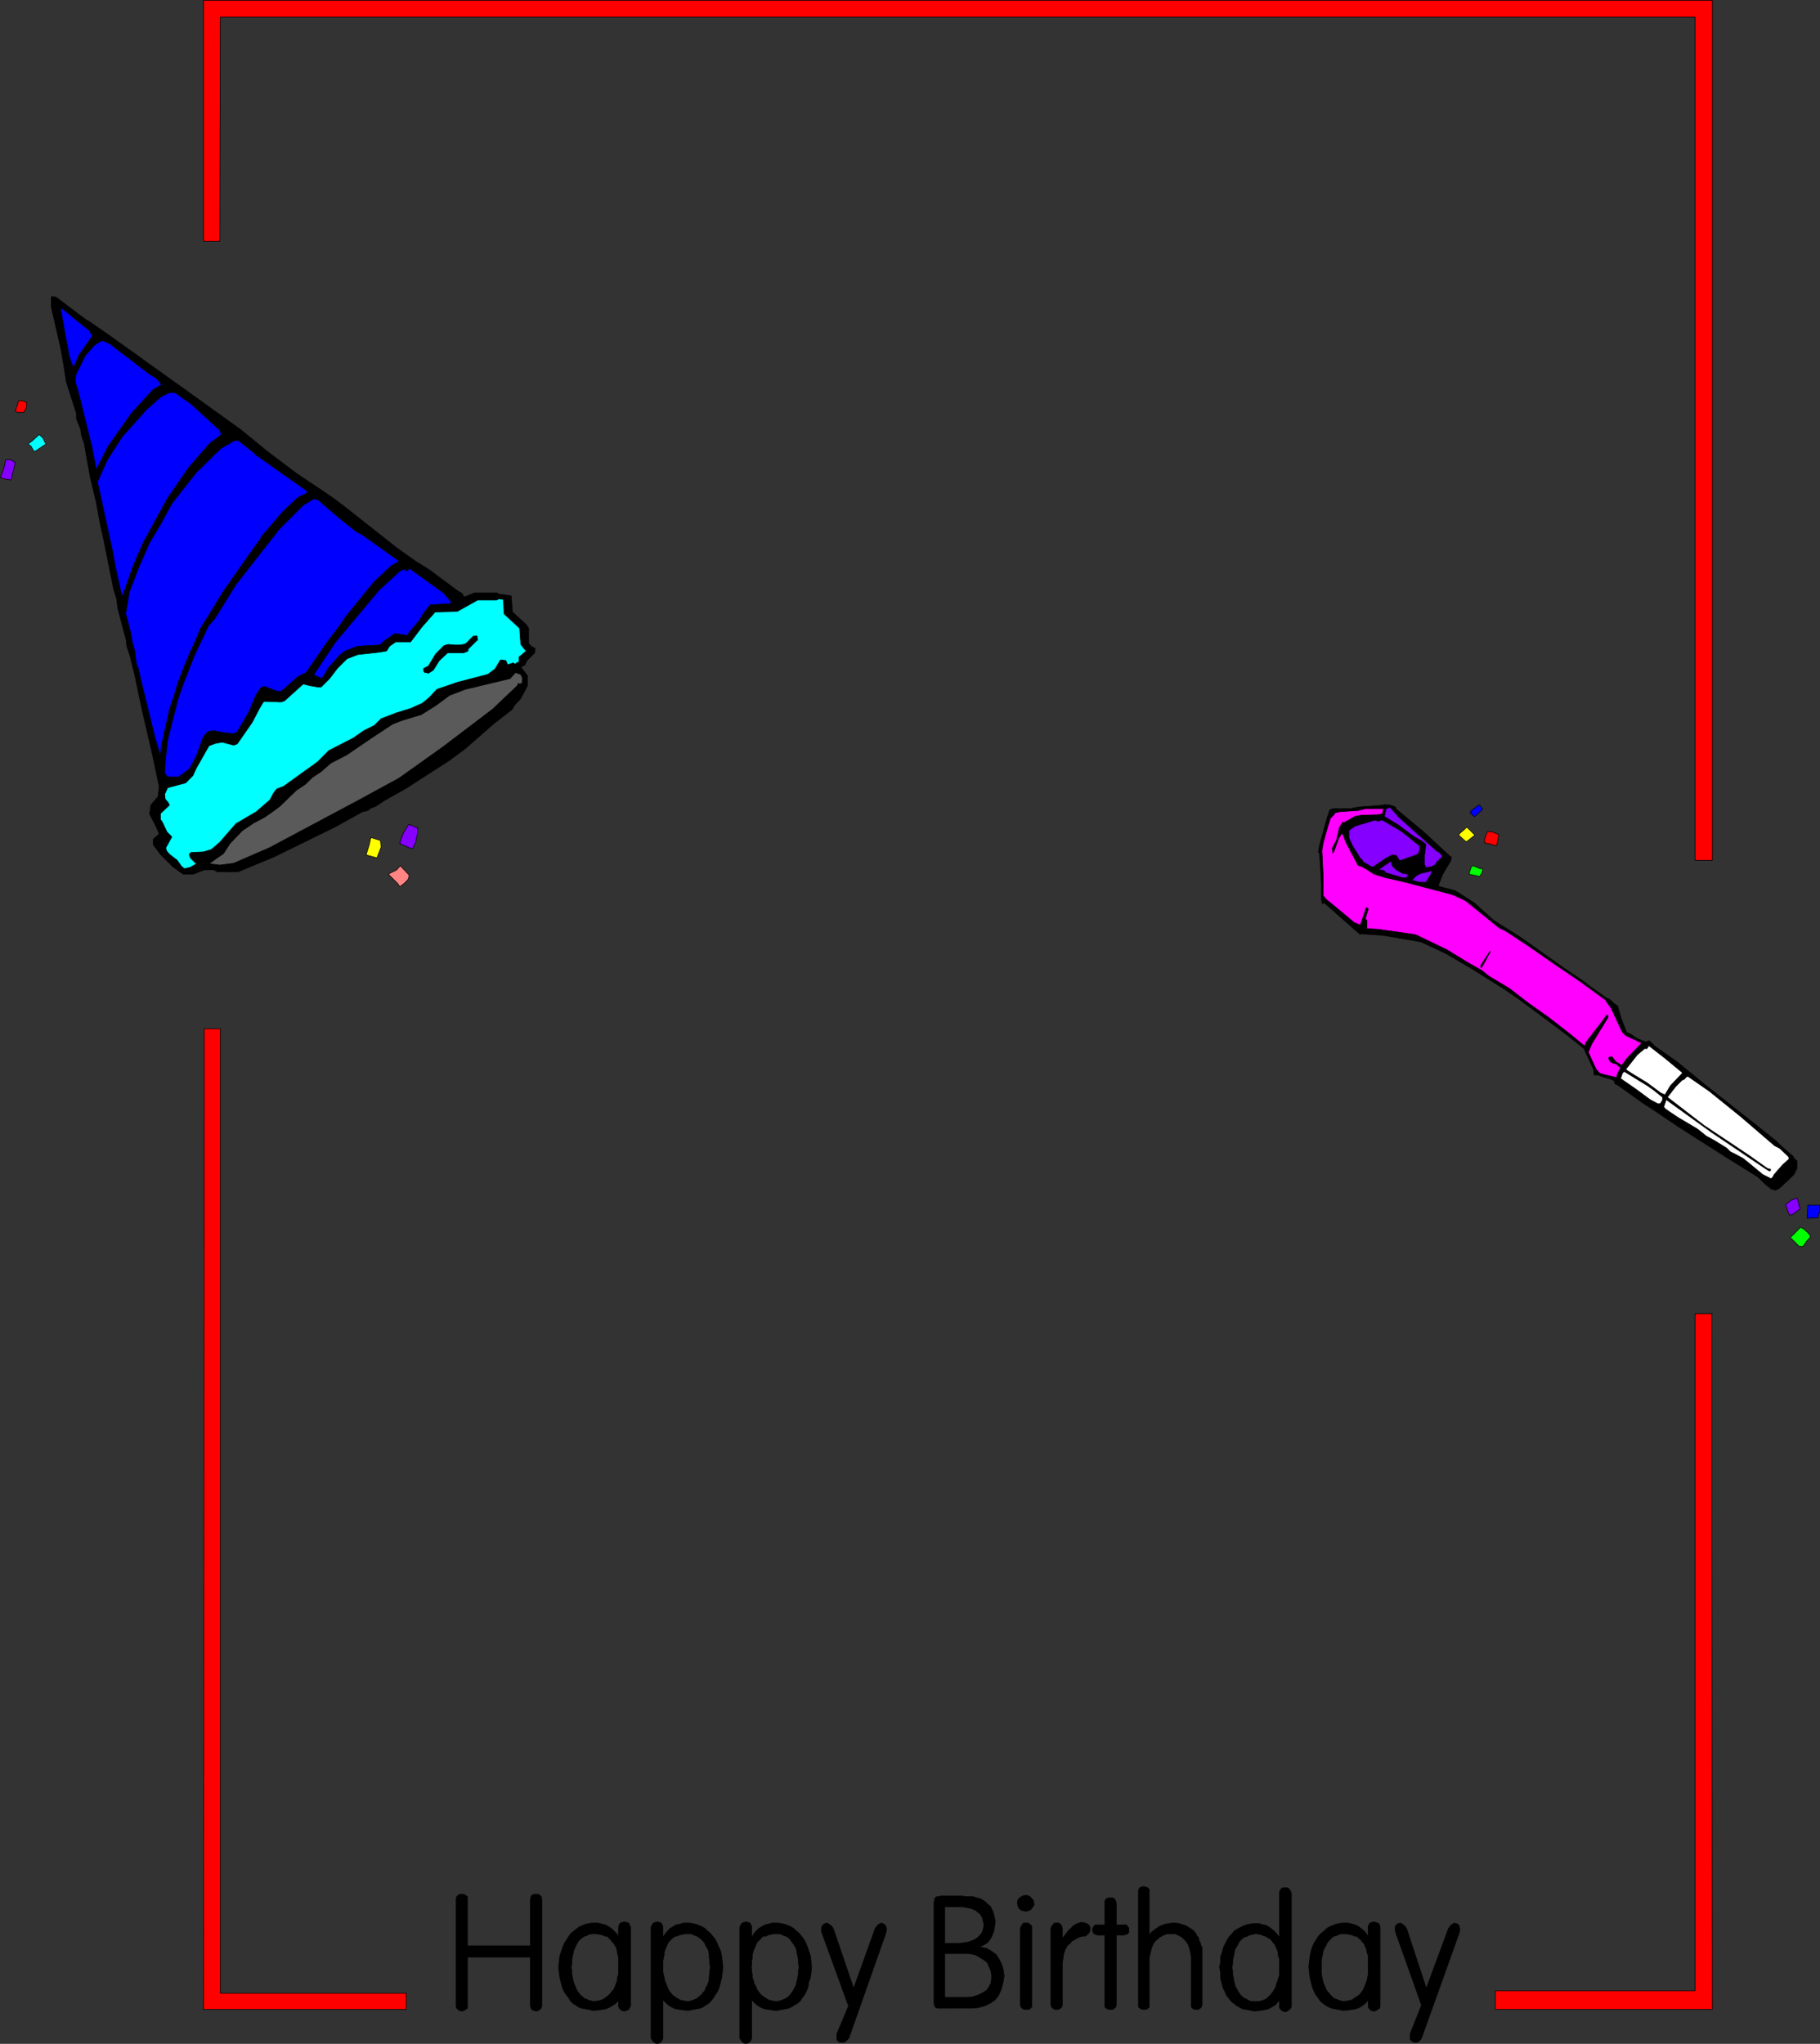 <?xml version="1.0" encoding="UTF-8" standalone="no"?>
<svg
   version="1.0"
   width="129.766mm"
   height="145.691mm"
   id="svg100"
   sodipodi:docname="Happy Birthday Frame.wmf"
   xmlns:inkscape="http://www.inkscape.org/namespaces/inkscape"
   xmlns:sodipodi="http://sodipodi.sourceforge.net/DTD/sodipodi-0.dtd"
   xmlns="http://www.w3.org/2000/svg"
   xmlns:svg="http://www.w3.org/2000/svg">
  <rect width="100%" height="100%" fill="#333333" stroke="none"/>
  <sodipodi:namedview
     id="namedview100"
     pagecolor="#ffffff"
     bordercolor="#000000"
     borderopacity="0.25"
     inkscape:showpageshadow="2"
     inkscape:pageopacity="0.0"
     inkscape:pagecheckerboard="0"
     inkscape:deskcolor="#d1d1d1"
     inkscape:document-units="mm" />
  <defs
     id="defs1">
    <pattern
       id="WMFhbasepattern"
       patternUnits="userSpaceOnUse"
       width="6"
       height="6"
       x="0"
       y="0" />
  </defs>
  <path
     style="fill:#ff0000;fill-opacity:1;fill-rule:evenodd;stroke:none"
     d="m 461.287,353.928 0.162,187.426 h -58.499 v -5.009 h 53.813 V 353.928 h 4.686 v 0 z"
     id="path1" />
  <path
     style="fill:none;stroke:#000000;stroke-width:0.162px;stroke-linecap:round;stroke-linejoin:round;stroke-miterlimit:4;stroke-dasharray:none;stroke-opacity:1"
     d="m 461.287,353.928 0.162,187.426 h -58.499 v -5.009 h 53.813 V 353.928 h 4.686 v 0"
     id="path2" />
  <path
     style="fill:#ff0000;fill-opacity:1;fill-rule:evenodd;stroke:none"
     d="m 55.025,277.18 -0.162,264.173 H 109.484 V 536.991 H 59.388 V 277.18 Z"
     id="path3" />
  <path
     style="fill:none;stroke:#000000;stroke-width:0.162px;stroke-linecap:round;stroke-linejoin:round;stroke-miterlimit:4;stroke-dasharray:none;stroke-opacity:1"
     d="m 55.025,277.18 -0.162,264.173 H 109.484 V 536.991 H 59.388 V 277.18 h -4.363 v 0"
     id="path4" />
  <path
     style="fill:#ff0000;fill-opacity:1;fill-rule:evenodd;stroke:none"
     d="M 59.226,65.034 59.388,4.605 H 456.762 V 231.778 h 4.686 V 0.081 H 54.863 V 65.034 Z"
     id="path5" />
  <path
     style="fill:none;stroke:#000000;stroke-width:0.162px;stroke-linecap:round;stroke-linejoin:round;stroke-miterlimit:4;stroke-dasharray:none;stroke-opacity:1"
     d="M 59.226,65.034 59.388,4.605 H 456.762 V 231.778 h 4.686 V 0.081 H 54.863 V 65.034 h 4.363 v 0"
     id="path6" />
  <path
     style="fill:#000000;fill-opacity:1;fill-rule:evenodd;stroke:none"
     d="m 375.639,217.236 0.485,0.323 v 0.323 l 7.595,6.301 6.787,6.301 0.485,0.323 0.162,0.323 -0.323,0.969 -2.101,3.555 -1.131,2.908 0.323,0.323 3.878,0.969 0.97,0.485 0.97,0.646 3.555,2.262 5.171,4.686 3.07,1.939 3.878,2.424 12.12,8.563 5.01,3.393 2.101,1.616 4.363,3.07 0.808,0.323 0.97,0.969 1.131,0.808 0.97,3.393 1.454,3.716 1.131,0.485 1.616,1.131 2.424,0.969 0.808,-0.323 h 0.162 l 1.454,1.454 5.979,4.201 7.918,6.463 13.736,10.825 4.848,3.878 2.586,2.424 2.262,1.939 0.162,0.485 0.808,0.646 v 2.1 l -0.808,1.616 -3.394,3.231 -0.808,0.646 -0.808,0.323 -1.131,-0.323 -1.778,-1.454 -1.778,-1.777 -8.565,-5.332 -12.443,-7.917 -7.434,-5.009 -2.747,-1.777 -6.302,-4.524 -1.131,-0.646 v -0.646 l -0.97,-0.485 -2.262,-0.646 -1.131,-0.485 h -1.131 l -0.162,-1.454 -2.586,-5.655 -4.848,-3.878 -5.171,-3.878 -7.434,-5.494 -4.202,-2.908 -2.101,-1.293 -3.07,-1.939 -3.07,-1.939 -7.434,-4.362 -6.626,-3.07 -10.342,-1.777 -4.686,-0.323 h -1.454 l -9.534,-8.402 H 356.57 l -0.162,0.323 -0.323,-1.131 v -4.524 l -0.485,-7.917 -0.323,-0.485 0.323,-1.777 2.101,-7.594 0.646,-1.939 0.808,-0.323 h 4.525 l 2.747,-0.485 4.686,-0.323 1.778,-0.162 0.162,-0.162 1.454,0.162 z"
     id="path7" />
  <path
     style="fill:none;stroke:#000000;stroke-width:0.162px;stroke-linecap:round;stroke-linejoin:round;stroke-miterlimit:4;stroke-dasharray:none;stroke-opacity:1"
     d="m 375.639,217.236 0.485,0.323 v 0.323 l 7.595,6.301 6.787,6.301 0.485,0.323 0.162,0.323 -0.323,0.969 -2.101,3.555 -1.131,2.908 0.323,0.323 3.878,0.969 0.97,0.485 0.97,0.646 3.555,2.262 5.171,4.686 3.07,1.939 3.878,2.424 12.12,8.563 5.01,3.393 2.101,1.616 4.363,3.07 0.808,0.323 0.97,0.969 1.131,0.808 0.97,3.393 1.454,3.716 1.131,0.485 1.616,1.131 2.424,0.969 0.808,-0.323 h 0.162 l 1.454,1.454 5.979,4.201 7.918,6.463 13.736,10.825 4.848,3.878 2.586,2.424 2.262,1.939 0.162,0.485 0.808,0.646 v 2.1 l -0.808,1.616 -3.394,3.231 -0.808,0.646 -0.808,0.323 -1.131,-0.323 -1.778,-1.454 -1.778,-1.777 -8.565,-5.332 -12.443,-7.917 -7.434,-5.009 -2.747,-1.777 -6.302,-4.524 -1.131,-0.646 v -0.646 l -0.97,-0.485 -2.262,-0.646 -1.131,-0.485 h -1.131 l -0.162,-1.454 -2.586,-5.655 -4.848,-3.878 -5.171,-3.878 -7.434,-5.494 -4.202,-2.908 -2.101,-1.293 -3.07,-1.939 -3.07,-1.939 -7.434,-4.362 -6.626,-3.07 -10.342,-1.777 -4.686,-0.323 h -1.454 l -9.534,-8.402 H 356.57 l -0.162,0.323 -0.323,-1.131 v -4.524 l -0.485,-7.917 -0.323,-0.485 0.323,-1.777 2.101,-7.594 0.646,-1.939 0.808,-0.323 h 4.525 l 2.747,-0.485 4.686,-0.323 1.778,-0.162 0.162,-0.162 1.454,0.162 1.131,0.323 v 0"
     id="path8" />
  <path
     style="fill:#0000ff;fill-opacity:1;fill-rule:evenodd;stroke:none"
     d="m 399.556,218.044 -2.101,1.939 h -0.162 l -1.131,-0.969 0.162,-0.485 2.101,-1.616 h 0.323 l 0.808,1.131 z"
     id="path9" />
  <path
     style="fill:none;stroke:#000000;stroke-width:0.162px;stroke-linecap:round;stroke-linejoin:round;stroke-miterlimit:4;stroke-dasharray:none;stroke-opacity:1"
     d="m 399.556,218.044 -2.101,1.939 h -0.162 l -1.131,-0.969 0.162,-0.485 2.101,-1.616 h 0.323 l 0.808,1.131 v 0"
     id="path10" />
  <path
     style="fill:#8500ff;fill-opacity:1;fill-rule:evenodd;stroke:none"
     d="m 377.093,220.306 10.342,9.21 h 0.323 l 0.808,0.969 v 0.646 l -0.485,0.162 -0.485,0.646 h -0.162 l -0.808,1.131 -0.97,0.485 -1.454,0.162 v 0 l -0.323,-0.808 v -2.424 l 0.323,-2.585 v -0.485 l -1.293,-0.969 -1.778,-0.969 -4.363,-3.231 -3.717,-2.262 0.485,-2.1 0.808,-0.323 h 0.323 l 2.424,2.747 z"
     id="path11" />
  <path
     style="fill:none;stroke:#000000;stroke-width:0.162px;stroke-linecap:round;stroke-linejoin:round;stroke-miterlimit:4;stroke-dasharray:none;stroke-opacity:1"
     d="m 377.093,220.306 10.342,9.21 h 0.323 l 0.808,0.969 v 0.646 l -0.485,0.162 -0.485,0.646 h -0.162 l -0.808,1.131 -0.97,0.485 -1.454,0.162 v 0 l -0.323,-0.808 v -2.424 l 0.323,-2.585 v -0.485 l -1.293,-0.969 -1.778,-0.969 -4.363,-3.231 -3.717,-2.262 0.485,-2.1 0.808,-0.323 h 0.323 l 2.424,2.747 v 0"
     id="path12" />
  <path
     style="fill:#ff00ff;fill-opacity:1;fill-rule:evenodd;stroke:none"
     d="m 372.568,219.175 -0.97,0.323 -5.01,0.162 -1.454,0.323 -2.909,1.616 h -0.485 l -0.808,1.454 -0.808,3.393 -1.131,2.1 0.162,1.293 0.323,-0.485 1.293,-3.555 0.808,-1.293 v 0 l 0.323,0.323 0.808,2.1 3.232,6.14 0.323,0.162 0.97,0.323 3.07,1.939 3.07,0.969 4.363,0.969 13.574,3.555 3.555,1.616 9.211,7.432 1.454,0.646 6.141,4.039 8.403,5.817 5.979,4.039 6.626,4.847 0.485,0.808 0.97,1.293 2.909,6.301 0.97,1.131 4.202,1.939 0.162,0.162 -4.04,4.201 -0.808,1.131 -0.485,0.646 -1.616,-0.969 -0.97,-1.293 h -0.808 l -0.162,0.323 0.323,0.808 0.808,0.485 0.97,0.323 0.808,0.646 0.323,0.323 -0.97,1.939 v 0.485 l -0.323,0.162 -3.394,-0.808 -0.97,-0.323 -0.97,-1.131 -2.101,-4.524 0.97,-2.262 4.363,-7.109 v -0.485 l -0.323,-0.162 -1.293,1.777 -4.363,5.655 -0.162,0.808 h -0.162 -0.162 l -3.717,-3.07 -5.818,-4.524 -5.494,-3.878 -5.01,-3.878 -5.656,-3.393 -1.778,-1.454 -3.717,-2.1 -5.818,-3.555 -8.403,-4.039 -10.181,-1.454 -2.909,-0.162 v -2.262 l -0.485,-0.323 0.808,-2.585 v -0.162 l -0.323,-0.323 h -0.162 l -1.616,4.686 -1.616,-0.646 -5.818,-4.847 -1.616,-1.293 -0.97,-1.131 v -5.332 l -0.323,-6.786 0.323,-2.1 1.293,-4.524 0.646,-2.1 1.131,-1.131 v -0.323 l 1.454,-0.323 4.848,-0.323 1.939,-0.485 h 5.01 z"
     id="path13" />
  <path
     style="fill:none;stroke:#000000;stroke-width:0.162px;stroke-linecap:round;stroke-linejoin:round;stroke-miterlimit:4;stroke-dasharray:none;stroke-opacity:1"
     d="m 372.568,219.175 -0.97,0.323 -5.01,0.162 -1.454,0.323 -2.909,1.616 h -0.485 l -0.808,1.454 -0.808,3.393 -1.131,2.1 0.162,1.293 0.323,-0.485 1.293,-3.555 0.808,-1.293 v 0 l 0.323,0.323 0.808,2.1 3.232,6.14 0.323,0.162 0.97,0.323 3.07,1.939 3.07,0.969 4.363,0.969 13.574,3.555 3.555,1.616 9.211,7.432 1.454,0.646 6.141,4.039 8.403,5.817 5.979,4.039 6.626,4.847 0.485,0.808 0.97,1.293 2.909,6.301 0.97,1.131 4.202,1.939 0.162,0.162 -4.04,4.201 -0.808,1.131 -0.485,0.646 -1.616,-0.969 -0.97,-1.293 h -0.808 l -0.162,0.323 0.323,0.808 0.808,0.485 0.97,0.323 0.808,0.646 0.323,0.323 -0.97,1.939 v 0.485 l -0.323,0.162 -3.394,-0.808 -0.97,-0.323 -0.97,-1.131 -2.101,-4.524 0.97,-2.262 4.363,-7.109 v -0.485 l -0.323,-0.162 -1.293,1.777 -4.363,5.655 -0.162,0.808 h -0.162 -0.162 l -3.717,-3.07 -5.818,-4.524 -5.494,-3.878 -5.01,-3.878 -5.656,-3.393 -1.778,-1.454 -3.717,-2.1 -5.818,-3.555 -8.403,-4.039 -10.181,-1.454 -2.909,-0.162 v -2.262 l -0.485,-0.323 0.808,-2.585 v -0.162 l -0.323,-0.323 h -0.162 l -1.616,4.686 -1.616,-0.646 -5.818,-4.847 -1.616,-1.293 -0.97,-1.131 v -5.332 l -0.323,-6.786 0.323,-2.1 1.293,-4.524 0.646,-2.1 1.131,-1.131 v -0.323 l 1.454,-0.323 4.848,-0.323 1.939,-0.485 h 5.01 l -0.323,1.293 v 0"
     id="path14" />
  <path
     style="fill:#8500ff;fill-opacity:1;fill-rule:evenodd;stroke:none"
     d="m 372.084,220.952 h 0.485 l 5.171,3.07 4.848,3.878 v 1.131 l -0.485,1.131 -4.525,1.616 h -0.485 l -0.808,-1.293 v 0 l -1.131,-0.162 -0.323,0.162 -1.454,0.808 -3.07,2.1 v 0.162 h -0.646 l -2.262,-1.293 -0.485,-0.808 -0.323,-0.162 -2.101,-3.393 -0.97,-2.1 v -2.1 l 1.616,-1.131 5.333,-1.616 1.131,0.323 0.485,-0.323 z"
     id="path15" />
  <path
     style="fill:none;stroke:#000000;stroke-width:0.162px;stroke-linecap:round;stroke-linejoin:round;stroke-miterlimit:4;stroke-dasharray:none;stroke-opacity:1"
     d="m 372.084,220.952 h 0.485 l 5.171,3.07 4.848,3.878 v 1.131 l -0.485,1.131 -4.525,1.616 h -0.485 l -0.808,-1.293 v 0 l -1.131,-0.162 -0.323,0.162 -1.454,0.808 -3.07,2.1 v 0.162 h -0.646 l -2.262,-1.293 -0.485,-0.808 -0.323,-0.162 -2.101,-3.393 -0.97,-2.1 v -2.1 l 1.616,-1.131 5.333,-1.616 1.131,0.323 0.485,-0.323 v 0"
     id="path16" />
  <path
     style="fill:#ffff00;fill-opacity:1;fill-rule:evenodd;stroke:none"
     d="m 396.485,224.022 0.97,0.969 -2.262,1.777 -0.323,-0.162 -1.778,-1.616 0.323,-0.485 1.131,-0.969 0.646,-0.646 h 0.162 l 1.131,1.131 z"
     id="path17" />
  <path
     style="fill:none;stroke:#000000;stroke-width:0.162px;stroke-linecap:round;stroke-linejoin:round;stroke-miterlimit:4;stroke-dasharray:none;stroke-opacity:1"
     d="m 396.485,224.022 0.97,0.969 -2.262,1.777 -0.323,-0.162 -1.778,-1.616 0.323,-0.485 1.131,-0.969 0.646,-0.646 h 0.162 l 1.131,1.131 v 0"
     id="path18" />
  <path
     style="fill:#ff0000;fill-opacity:1;fill-rule:evenodd;stroke:none"
     d="m 403.434,224.669 h 0.162 l 0.323,0.323 -0.646,2.908 -1.616,-0.485 -1.616,-0.323 v -0.969 l 0.808,-2.1 1.454,0.162 1.131,0.485 z"
     id="path19" />
  <path
     style="fill:none;stroke:#000000;stroke-width:0.162px;stroke-linecap:round;stroke-linejoin:round;stroke-miterlimit:4;stroke-dasharray:none;stroke-opacity:1"
     d="m 403.434,224.669 h 0.162 l 0.323,0.323 -0.646,2.908 -1.616,-0.485 -1.616,-0.323 v -0.969 l 0.808,-2.1 1.454,0.162 1.131,0.485 v 0"
     id="path20" />
  <path
     style="fill:#8500ff;fill-opacity:1;fill-rule:evenodd;stroke:none"
     d="m 375.154,233.232 1.131,1.131 1.778,0.969 1.293,0.162 0.162,0.162 -0.485,0.808 h -1.131 l -4.363,-1.293 -0.646,-0.646 -1.131,-0.162 -0.162,-0.162 3.07,-2.1 h 0.323 z"
     id="path21" />
  <path
     style="fill:none;stroke:#000000;stroke-width:0.162px;stroke-linecap:round;stroke-linejoin:round;stroke-miterlimit:4;stroke-dasharray:none;stroke-opacity:1"
     d="m 375.154,233.232 1.131,1.131 1.778,0.969 1.293,0.162 0.162,0.162 -0.485,0.808 h -1.131 l -4.363,-1.293 -0.646,-0.646 -1.131,-0.162 -0.162,-0.162 3.07,-2.1 h 0.323 l 0.162,1.131 v 0"
     id="path22" />
  <path
     style="fill:#00ff00;fill-opacity:1;fill-rule:evenodd;stroke:none"
     d="m 399.556,234.04 -0.162,0.969 -0.646,1.131 -2.909,-0.646 0.646,-1.939 0.485,-0.323 1.939,0.808 z"
     id="path23" />
  <path
     style="fill:none;stroke:#000000;stroke-width:0.162px;stroke-linecap:round;stroke-linejoin:round;stroke-miterlimit:4;stroke-dasharray:none;stroke-opacity:1"
     d="m 399.556,234.04 -0.162,0.969 -0.646,1.131 -2.909,-0.646 0.646,-1.939 0.485,-0.323 1.939,0.808 h 0.646 v 0"
     id="path24" />
  <path
     style="fill:#8500ff;fill-opacity:1;fill-rule:evenodd;stroke:none"
     d="m 385.658,235.494 -1.454,2.262 -2.101,-0.162 -1.616,-0.485 1.131,-1.131 1.131,-0.646 2.101,-0.485 0.97,-0.323 v 0 z"
     id="path25" />
  <path
     style="fill:none;stroke:#000000;stroke-width:0.162px;stroke-linecap:round;stroke-linejoin:round;stroke-miterlimit:4;stroke-dasharray:none;stroke-opacity:1"
     d="m 385.658,235.494 -1.454,2.262 -2.101,-0.162 -1.616,-0.485 1.131,-1.131 1.131,-0.646 2.101,-0.485 0.97,-0.323 v 0 l -0.162,0.969 v 0"
     id="path26" />
  <path
     style="fill:#000000;fill-opacity:1;fill-rule:evenodd;stroke:none"
     d="m 401.656,256.337 -0.646,1.131 -0.485,0.969 -1.293,2.262 h -0.162 v -0.646 l 2.424,-3.716 h 0.162 z"
     id="path27" />
  <path
     style="fill:none;stroke:#000000;stroke-width:0.162px;stroke-linecap:round;stroke-linejoin:round;stroke-miterlimit:4;stroke-dasharray:none;stroke-opacity:1"
     d="m 401.656,256.337 -0.646,1.131 -0.485,0.969 -1.293,2.262 h -0.162 v -0.646 l 2.424,-3.716 h 0.162 v 0 0"
     id="path28" />
  <path
     style="fill:#ffffff;fill-opacity:1;fill-rule:evenodd;stroke:none"
     d="m 453.368,288.975 -0.162,0.323 -3.07,3.231 -1.454,2.424 -1.131,-0.485 -3.717,-2.747 -3.717,-2.262 -1.778,-1.131 -0.162,-0.323 3.07,-3.878 1.939,-1.616 h 0.646 l 0.485,-0.808 4.363,3.393 4.686,3.878 z"
     id="path29" />
  <path
     style="fill:none;stroke:#000000;stroke-width:0.162px;stroke-linecap:round;stroke-linejoin:round;stroke-miterlimit:4;stroke-dasharray:none;stroke-opacity:1"
     d="m 453.368,288.975 -0.162,0.323 -3.07,3.231 -1.454,2.424 -1.131,-0.485 -3.717,-2.747 -3.717,-2.262 -1.778,-1.131 -0.162,-0.323 3.07,-3.878 1.939,-1.616 h 0.646 l 0.485,-0.808 4.363,3.393 4.686,3.878 v 0"
     id="path30" />
  <path
     style="fill:#ffffff;fill-opacity:1;fill-rule:evenodd;stroke:none"
     d="m 445.611,293.661 2.424,1.939 v 0.808 l -0.646,0.969 h -0.646 l -2.101,-1.131 -3.717,-2.747 -4.202,-2.908 0.485,-1.454 0.485,-0.485 6.302,3.878 z"
     id="path31" />
  <path
     style="fill:none;stroke:#000000;stroke-width:0.162px;stroke-linecap:round;stroke-linejoin:round;stroke-miterlimit:4;stroke-dasharray:none;stroke-opacity:1"
     d="m 445.611,293.661 2.424,1.939 v 0.808 l -0.646,0.969 h -0.646 l -2.101,-1.131 -3.717,-2.747 -4.202,-2.908 0.485,-1.454 0.485,-0.485 6.302,3.878 1.616,1.131 v 0"
     id="path32" />
  <path
     style="fill:#ffffff;fill-opacity:1;fill-rule:evenodd;stroke:none"
     d="m 469.043,300.77 9.211,7.917 1.293,0.646 2.424,2.262 0.162,0.646 -1.778,1.616 -2.262,2.585 -0.323,0.646 -0.485,0.485 -2.262,-1.131 -3.717,-3.07 -1.616,-1.293 -1.778,-0.969 -1.616,-0.808 -0.97,-0.969 -3.394,-2.1 -2.101,-1.131 -2.424,-1.939 -5.171,-3.07 -2.424,-1.616 -1.131,-0.808 -0.323,-0.485 0.646,-1.939 12.12,8.725 14.867,10.018 0.808,0.485 h 0.162 l 0.162,-0.162 v -0.323 l -0.808,-0.162 -5.01,-3.555 -12.12,-8.079 -9.858,-7.594 2.262,-2.908 1.778,-1.777 h 0.323 l 0.808,-0.808 0.323,-0.162 5.818,4.039 8.403,6.786 z"
     id="path33" />
  <path
     style="fill:none;stroke:#000000;stroke-width:0.162px;stroke-linecap:round;stroke-linejoin:round;stroke-miterlimit:4;stroke-dasharray:none;stroke-opacity:1"
     d="m 469.043,300.77 9.211,7.917 1.293,0.646 2.424,2.262 0.162,0.646 -1.778,1.616 -2.262,2.585 -0.323,0.646 -0.485,0.485 -2.262,-1.131 -3.717,-3.07 -1.616,-1.293 -1.778,-0.969 -1.616,-0.808 -0.97,-0.969 -3.394,-2.1 -2.101,-1.131 -2.424,-1.939 -5.171,-3.07 -2.424,-1.616 -1.131,-0.808 -0.323,-0.485 0.646,-1.939 12.12,8.725 14.867,10.018 0.808,0.485 h 0.162 l 0.162,-0.162 v -0.323 l -0.808,-0.162 -5.01,-3.555 -12.12,-8.079 -9.858,-7.594 2.262,-2.908 1.778,-1.777 h 0.323 l 0.808,-0.808 0.323,-0.162 5.818,4.039 8.403,6.786 v 0"
     id="path34" />
  <path
     style="fill:#8500ff;fill-opacity:1;fill-rule:evenodd;stroke:none"
     d="m 484.719,324.683 0.485,0.969 -2.262,1.616 h -0.808 l -0.97,-2.747 1.454,-1.131 1.616,-0.646 0.162,0.323 0.485,1.616 v 0 z"
     id="path35" />
  <path
     style="fill:none;stroke:#000000;stroke-width:0.162px;stroke-linecap:round;stroke-linejoin:round;stroke-miterlimit:4;stroke-dasharray:none;stroke-opacity:1"
     d="m 484.719,324.683 0.485,0.969 -2.262,1.616 h -0.808 l -0.97,-2.747 1.454,-1.131 1.616,-0.646 0.162,0.323 0.485,1.616 v 0"
     id="path36" />
  <path
     style="fill:#0000ff;fill-opacity:1;fill-rule:evenodd;stroke:none"
     d="m 490.213,326.783 -0.323,1.293 -2.909,0.162 0.162,-3.555 h 3.232 v 2.1 0 z"
     id="path37" />
  <path
     style="fill:none;stroke:#000000;stroke-width:0.162px;stroke-linecap:round;stroke-linejoin:round;stroke-miterlimit:4;stroke-dasharray:none;stroke-opacity:1"
     d="m 490.213,326.783 -0.323,1.293 -2.909,0.162 0.162,-3.555 h 3.232 v 2.1 0"
     id="path38" />
  <path
     style="fill:#00ff00;fill-opacity:1;fill-rule:evenodd;stroke:none"
     d="m 487.466,332.438 0.323,0.485 v 0.485 l -0.808,0.808 -1.131,1.616 h -0.97 l -2.424,-2.424 2.747,-2.747 0.97,0.485 z"
     id="path39" />
  <path
     style="fill:none;stroke:#000000;stroke-width:0.162px;stroke-linecap:round;stroke-linejoin:round;stroke-miterlimit:4;stroke-dasharray:none;stroke-opacity:1"
     d="m 487.466,332.438 0.323,0.485 v 0.485 l -0.808,0.808 -1.131,1.616 h -0.97 l -2.424,-2.424 2.747,-2.747 0.97,0.485 1.293,1.293 v 0"
     id="path40" />
  <path
     style="fill:#000000;fill-opacity:1;fill-rule:evenodd;stroke:none"
     d="m 23.674,86.361 5.818,4.039 9.05,6.463 0.646,0.485 11.312,8.079 14.382,10.341 7.11,5.817 7.918,5.978 7.272,4.847 2.586,1.777 2.586,1.939 7.595,5.978 6.949,5.494 5.01,3.555 3.878,2.424 2.586,1.939 5.01,3.716 1.131,0.646 0.323,0.646 0.323,0.323 2.747,-1.131 h 5.979 l 0.485,0.323 3.394,0.485 0.323,4.362 3.717,3.393 0.646,0.969 v 4.039 l 0.646,0.808 1.131,0.646 -0.162,1.131 -2.101,2.1 -0.485,1.131 -1.131,0.646 1.778,2.262 v 2.747 l -1.778,3.393 -1.778,1.939 -0.485,0.969 -5.171,4.039 -7.757,6.786 -4.202,3.07 -11.797,7.594 -5.494,3.07 -2.424,1.616 -1.293,0.485 -0.808,0.646 -1.454,0.323 -7.272,4.039 -16.483,8.079 -9.696,4.039 h -5.656 l -0.97,-0.485 h -2.586 l -2.909,1.131 h -2.747 l -2.747,-1.939 -3.394,-3.393 -1.939,-2.585 v -1.454 l 1.616,-1.454 -1.131,-2.585 -1.454,-2.747 0.323,-2.424 1.939,-2.262 0.323,-2.747 -1.778,-8.402 -2.909,-12.603 -1.939,-9.21 -1.293,-5.17 -0.808,-2.424 -0.162,-1.616 -2.262,-8.563 -0.323,-2.585 -0.808,-2.585 -2.101,-10.502 -0.485,-2.424 -0.97,-4.362 -1.131,-6.14 -1.616,-6.786 -0.646,-3.555 -0.97,-5.494 -0.808,-2.424 -0.162,-1.454 -1.131,-2.747 v -1.454 L 17.857,102.842 17.21,98.641 16.402,93.955 13.817,82.645 v -2.585 l 0.162,-0.162 1.131,0.162 8.565,6.463 v 0 z"
     id="path41" />
  <path
     style="fill:none;stroke:#000000;stroke-width:0.162px;stroke-linecap:round;stroke-linejoin:round;stroke-miterlimit:4;stroke-dasharray:none;stroke-opacity:1"
     d="m 23.674,86.361 5.818,4.039 9.05,6.463 0.646,0.485 11.312,8.079 14.382,10.341 7.11,5.817 7.918,5.978 7.272,4.847 2.586,1.777 2.586,1.939 7.595,5.978 6.949,5.494 5.01,3.555 3.878,2.424 2.586,1.939 5.01,3.716 1.131,0.646 0.323,0.646 0.323,0.323 2.747,-1.131 h 5.979 l 0.485,0.323 3.394,0.485 0.323,4.362 3.717,3.393 0.646,0.969 v 4.039 l 0.646,0.808 1.131,0.646 -0.162,1.131 -2.101,2.1 -0.485,1.131 -1.131,0.646 1.778,2.262 v 2.747 l -1.778,3.393 -1.778,1.939 -0.485,0.969 -5.171,4.039 -7.757,6.786 -4.202,3.07 -11.797,7.594 -5.494,3.07 -2.424,1.616 -1.293,0.485 -0.808,0.646 -1.454,0.323 -7.272,4.039 -16.483,8.079 -9.696,4.039 h -5.656 l -0.97,-0.485 h -2.586 l -2.909,1.131 h -2.747 l -2.747,-1.939 -3.394,-3.393 -1.939,-2.585 v -1.454 l 1.616,-1.454 -1.131,-2.585 -1.454,-2.747 0.323,-2.424 1.939,-2.262 0.323,-2.747 -1.778,-8.402 -2.909,-12.603 -1.939,-9.21 -1.293,-5.17 -0.808,-2.424 -0.162,-1.616 -2.262,-8.563 -0.323,-2.585 -0.808,-2.585 -2.101,-10.502 -0.485,-2.424 -0.97,-4.362 -1.131,-6.14 -1.616,-6.786 -0.646,-3.555 -0.97,-5.494 -0.808,-2.424 -0.162,-1.454 -1.131,-2.747 v -1.454 L 17.857,102.842 17.21,98.641 16.402,93.955 13.817,82.645 v -2.585 l 0.162,-0.162 1.131,0.162 8.565,6.463 v 0"
     id="path42" />
  <path
     style="fill:#0000ff;fill-opacity:1;fill-rule:evenodd;stroke:none"
     d="m 24.159,89.27 0.808,1.131 -3.717,5.332 -1.454,3.393 -1.131,-3.07 -1.454,-7.917 -0.808,-4.524 0.162,-0.646 4.363,3.555 3.394,2.747 v 0 z"
     id="path43" />
  <path
     style="fill:none;stroke:#000000;stroke-width:0.162px;stroke-linecap:round;stroke-linejoin:round;stroke-miterlimit:4;stroke-dasharray:none;stroke-opacity:1"
     d="m 24.159,89.27 0.808,1.131 -3.717,5.332 -1.454,3.393 -1.131,-3.07 -1.454,-7.917 -0.808,-4.524 0.162,-0.646 4.363,3.555 3.394,2.747 v 0"
     id="path44" />
  <path
     style="fill:#0000ff;fill-opacity:1;fill-rule:evenodd;stroke:none"
     d="m 39.996,100.58 2.262,1.454 1.293,1.616 -2.262,1.293 -5.818,6.301 -6.464,9.21 -3.07,6.14 -1.131,-5.978 -2.262,-9.21 -1.616,-6.463 -0.646,-1.939 0.162,-2.1 2.586,-5.17 2.424,-2.747 2.101,-1.293 2.101,0.969 10.342,7.917 z"
     id="path45" />
  <path
     style="fill:none;stroke:#000000;stroke-width:0.162px;stroke-linecap:round;stroke-linejoin:round;stroke-miterlimit:4;stroke-dasharray:none;stroke-opacity:1"
     d="m 39.996,100.58 2.262,1.454 1.293,1.616 -2.262,1.293 -5.818,6.301 -6.464,9.21 -3.07,6.14 -1.131,-5.978 -2.262,-9.21 -1.616,-6.463 -0.646,-1.939 0.162,-2.1 2.586,-5.17 2.424,-2.747 2.101,-1.293 2.101,0.969 10.342,7.917 v 0"
     id="path46" />
  <path
     style="fill:#0000ff;fill-opacity:1;fill-rule:evenodd;stroke:none"
     d="m 51.47,108.82 7.595,6.948 0.485,0.969 v 0.485 l -2.909,2.1 -5.656,6.463 -5.818,8.402 -6.626,12.118 -2.586,5.978 -2.262,6.463 -0.808,2.1 -1.778,-8.079 -0.808,-4.362 -4.04,-18.581 2.586,-5.817 4.04,-6.301 6.626,-7.432 3.878,-3.393 2.262,-1.131 h 1.454 l 4.363,3.07 z"
     id="path47" />
  <path
     style="fill:none;stroke:#000000;stroke-width:0.162px;stroke-linecap:round;stroke-linejoin:round;stroke-miterlimit:4;stroke-dasharray:none;stroke-opacity:1"
     d="m 51.47,108.82 7.595,6.948 0.485,0.969 v 0.485 l -2.909,2.1 -5.656,6.463 -5.818,8.402 -6.626,12.118 -2.586,5.978 -2.262,6.463 -0.808,2.1 -1.778,-8.079 -0.808,-4.362 -4.04,-18.581 2.586,-5.817 4.04,-6.301 6.626,-7.432 3.878,-3.393 2.262,-1.131 h 1.454 l 4.363,3.07 v 0"
     id="path48" />
  <path
     style="fill:#ff0000;fill-opacity:1;fill-rule:evenodd;stroke:none"
     d="m 7.191,108.497 v 1.131 L 6.545,110.921 v 0.162 H 4.606 l -0.485,-0.323 0.97,-2.908 1.616,0.323 z"
     id="path49" />
  <path
     style="fill:none;stroke:#000000;stroke-width:0.162px;stroke-linecap:round;stroke-linejoin:round;stroke-miterlimit:4;stroke-dasharray:none;stroke-opacity:1"
     d="m 7.191,108.497 v 1.131 L 6.545,110.921 v 0.162 H 4.606 l -0.485,-0.323 0.97,-2.908 1.616,0.323 0.485,0.323 v 0"
     id="path50" />
  <path
     style="fill:#00ffff;fill-opacity:1;fill-rule:evenodd;stroke:none"
     d="M 12.362,119.646 9.454,121.584 H 9.13 l -0.808,-1.454 -0.808,-0.485 1.293,-0.969 1.778,-1.616 0.97,0.969 0.808,1.616 z"
     id="path51" />
  <path
     style="fill:none;stroke:#000000;stroke-width:0.162px;stroke-linecap:round;stroke-linejoin:round;stroke-miterlimit:4;stroke-dasharray:none;stroke-opacity:1"
     d="M 12.362,119.646 9.454,121.584 H 9.13 l -0.808,-1.454 -0.808,-0.485 1.293,-0.969 1.778,-1.616 0.97,0.969 0.808,1.616 v 0"
     id="path52" />
  <path
     style="fill:#0000ff;fill-opacity:1;fill-rule:evenodd;stroke:none"
     d="m 68.761,122.392 7.272,5.17 6.464,4.524 0.323,0.323 v 0.323 l -2.747,1.454 -4.04,3.878 -5.656,6.625 -0.162,0.485 -3.394,4.686 -6.787,9.694 -3.232,5.332 -2.747,4.362 -1.293,3.231 -1.454,3.07 -1.939,4.686 -1.454,3.878 -0.808,2.747 -1.454,4.362 -2.101,9.371 -0.323,2.747 v 0.323 l -1.454,-4.847 -3.878,-15.834 -0.646,-2.908 -0.485,-1.131 -0.485,-3.716 -0.646,-2.262 -0.485,-2.747 -0.97,-3.716 -0.323,-1.131 0.97,-5.817 2.586,-6.786 2.909,-6.625 2.909,-4.847 3.07,-5.655 6.626,-8.402 6.626,-6.463 3.717,-2.1 h 0.97 l 4.686,3.716 v 0 z"
     id="path53" />
  <path
     style="fill:none;stroke:#000000;stroke-width:0.162px;stroke-linecap:round;stroke-linejoin:round;stroke-miterlimit:4;stroke-dasharray:none;stroke-opacity:1"
     d="m 68.761,122.392 7.272,5.17 6.464,4.524 0.323,0.323 v 0.323 l -2.747,1.454 -4.04,3.878 -5.656,6.625 -0.162,0.485 -3.394,4.686 -6.787,9.694 -3.232,5.332 -2.747,4.362 -1.293,3.231 -1.454,3.07 -1.939,4.686 -1.454,3.878 -0.808,2.747 -1.454,4.362 -2.101,9.371 -0.323,2.747 v 0.323 l -1.454,-4.847 -3.878,-15.834 -0.646,-2.908 -0.485,-1.131 -0.485,-3.716 -0.646,-2.262 -0.485,-2.747 -0.97,-3.716 -0.323,-1.131 0.97,-5.817 2.586,-6.786 2.909,-6.625 2.909,-4.847 3.07,-5.655 6.626,-8.402 6.626,-6.463 3.717,-2.1 h 0.97 l 4.686,3.716 v 0"
     id="path54" />
  <path
     style="fill:#8500ff;fill-opacity:1;fill-rule:evenodd;stroke:none"
     d="m 2.99,123.846 1.131,0.808 -1.131,4.686 -1.778,-0.323 -1.131,-0.323 0.97,-2.585 0.485,-2.262 H 2.99 Z"
     id="path55" />
  <path
     style="fill:none;stroke:#000000;stroke-width:0.162px;stroke-linecap:round;stroke-linejoin:round;stroke-miterlimit:4;stroke-dasharray:none;stroke-opacity:1"
     d="m 2.99,123.846 1.131,0.808 -1.131,4.686 -1.778,-0.323 -1.131,-0.323 0.97,-2.585 0.485,-2.262 H 2.99 v 0"
     id="path56" />
  <path
     style="fill:#0000ff;fill-opacity:1;fill-rule:evenodd;stroke:none"
     d="m 91.546,139.681 4.686,3.716 1.131,0.485 10.181,7.271 h 0.162 l -2.262,1.293 -4.686,4.362 -7.757,9.533 -1.131,1.777 -3.555,4.686 -5.818,8.402 -2.262,1.131 -4.363,3.878 h -1.293 l -3.394,-1.293 -0.97,0.485 -1.293,1.939 -1.778,4.362 -3.232,5.494 -0.97,0.485 -2.909,-0.323 -2.262,-0.485 -1.616,0.162 -1.293,1.293 -1.939,5.332 -1.778,3.393 -1.939,1.454 -0.97,0.808 h -3.07 l -0.808,-0.969 0.162,-3.07 0.646,-5.978 2.747,-10.825 1.454,-4.201 1.131,-2.908 1.778,-4.524 3.878,-8.24 1.616,-1.777 5.818,-9.371 11.635,-14.865 6.464,-6.463 2.909,-1.777 1.131,0.323 z"
     id="path57" />
  <path
     style="fill:none;stroke:#000000;stroke-width:0.162px;stroke-linecap:round;stroke-linejoin:round;stroke-miterlimit:4;stroke-dasharray:none;stroke-opacity:1"
     d="m 91.546,139.681 4.686,3.716 1.131,0.485 10.181,7.271 h 0.162 l -2.262,1.293 -4.686,4.362 -7.757,9.533 -1.131,1.777 -3.555,4.686 -5.818,8.402 -2.262,1.131 -4.363,3.878 h -1.293 l -3.394,-1.293 -0.97,0.485 -1.293,1.939 -1.778,4.362 -3.232,5.494 -0.97,0.485 -2.909,-0.323 -2.262,-0.485 -1.616,0.162 -1.293,1.293 -1.939,5.332 -1.778,3.393 -1.939,1.454 -0.97,0.808 h -3.07 l -0.808,-0.969 0.162,-3.07 0.646,-5.978 2.747,-10.825 1.454,-4.201 1.131,-2.908 1.778,-4.524 3.878,-8.24 1.616,-1.777 5.818,-9.371 11.635,-14.865 6.464,-6.463 2.909,-1.777 1.131,0.323 5.818,5.009 v 0"
     id="path58" />
  <path
     style="fill:#0000ff;fill-opacity:1;fill-rule:evenodd;stroke:none"
     d="m 121.442,161.978 0.162,0.646 -5.656,0.323 -1.454,1.777 -1.616,2.585 -2.747,3.231 -0.323,0.646 -3.394,-0.485 -2.586,1.777 -1.454,1.293 -5.979,0.323 -3.394,1.293 -1.454,1.131 -2.909,3.231 -1.454,2.424 -0.485,0.646 -1.778,-0.808 -0.323,-0.323 5.818,-8.725 11.797,-14.057 5.494,-5.009 1.454,-0.646 v 0.485 h 0.646 l 0.485,-0.646 9.211,6.625 1.939,2.262 z"
     id="path59" />
  <path
     style="fill:none;stroke:#000000;stroke-width:0.162px;stroke-linecap:round;stroke-linejoin:round;stroke-miterlimit:4;stroke-dasharray:none;stroke-opacity:1"
     d="m 121.442,161.978 0.162,0.646 -5.656,0.323 -1.454,1.777 -1.616,2.585 -2.747,3.231 -0.323,0.646 -3.394,-0.485 -2.586,1.777 -1.454,1.293 -5.979,0.323 -3.394,1.293 -1.454,1.131 -2.909,3.231 -1.454,2.424 -0.485,0.646 -1.778,-0.808 -0.323,-0.323 5.818,-8.725 11.797,-14.057 5.494,-5.009 1.454,-0.646 v 0.485 h 0.646 l 0.485,-0.646 9.211,6.625 1.939,2.262 v 0"
     id="path60" />
  <path
     style="fill:#00ffff;fill-opacity:1;fill-rule:evenodd;stroke:none"
     d="m 135.825,165.371 4.202,3.878 0.323,4.362 1.293,1.616 0.162,0.162 -1.131,0.969 -0.808,0.646 v 1.293 l -0.646,0.323 -0.323,0.323 -0.646,-0.323 -1.454,0.485 -0.485,-1.131 -0.97,-0.162 h -0.485 l -1.454,2.424 -1.939,1.454 -8.08,2.1 -5.656,1.939 -2.101,2.262 -1.778,1.454 -3.232,1.454 -3.717,1.131 -4.202,1.616 -1.778,1.777 -2.909,1.454 -2.747,1.939 -6.626,3.393 -3.07,3.07 -9.211,6.625 -1.778,0.646 -0.97,1.293 -0.808,1.616 -3.717,3.231 -5.494,3.231 -4.363,5.009 -2.262,1.939 -2.101,0.646 -3.394,0.162 -0.485,0.485 0.323,0.969 1.616,1.616 -1.778,0.969 -1.454,0.323 -0.808,-0.646 -1.131,-1.616 -2.101,-1.616 -0.808,-0.969 -0.162,-0.808 1.616,-2.908 -1.293,-1.293 -1.293,-2.747 -0.485,-0.646 v -1.616 l 2.424,-2.262 -0.323,-0.646 -0.808,-0.969 -0.162,-1.293 0.808,-1.777 4.848,-1.293 1.939,-1.939 0.97,-2.1 3.394,-5.978 1.778,-0.646 1.778,-0.323 2.424,0.646 0.646,0.162 0.97,-0.323 4.04,-5.817 1.939,-3.716 0.97,-1.616 0.323,-0.323 4.525,0.162 0.97,-0.323 5.01,-4.524 1.939,0.485 1.939,0.323 h 0.97 l 2.262,-2.262 2.101,-2.747 2.586,-2.585 2.909,-1.131 5.818,-0.646 1.939,-0.323 0.808,-1.293 1.616,-1.131 h 3.07 0.323 0.646 l 3.07,-4.039 3.555,-4.039 5.979,-0.162 5.494,-3.07 h 5.171 l 0.485,-0.323 1.293,0.162 z"
     id="path61" />
  <path
     style="fill:none;stroke:#000000;stroke-width:0.162px;stroke-linecap:round;stroke-linejoin:round;stroke-miterlimit:4;stroke-dasharray:none;stroke-opacity:1"
     d="m 135.825,165.371 4.202,3.878 0.323,4.362 1.293,1.616 0.162,0.162 -1.131,0.969 -0.808,0.646 v 1.293 l -0.646,0.323 -0.323,0.323 -0.646,-0.323 -1.454,0.485 -0.485,-1.131 -0.97,-0.162 h -0.485 l -1.454,2.424 -1.939,1.454 -8.08,2.1 -5.656,1.939 -2.101,2.262 -1.778,1.454 -3.232,1.454 -3.717,1.131 -4.202,1.616 -1.778,1.777 -2.909,1.454 -2.747,1.939 -6.626,3.393 -3.07,3.07 -9.211,6.625 -1.778,0.646 -0.97,1.293 -0.808,1.616 -3.717,3.231 -5.494,3.231 -4.363,5.009 -2.262,1.939 -2.101,0.646 -3.394,0.162 -0.485,0.485 0.323,0.969 1.616,1.616 -1.778,0.969 -1.454,0.323 -0.808,-0.646 -1.131,-1.616 -2.101,-1.616 -0.808,-0.969 -0.162,-0.808 1.616,-2.908 -1.293,-1.293 -1.293,-2.747 -0.485,-0.646 v -1.616 l 2.424,-2.262 -0.323,-0.646 -0.808,-0.969 -0.162,-1.293 0.808,-1.777 4.848,-1.293 1.939,-1.939 0.97,-2.1 3.394,-5.978 1.778,-0.646 1.778,-0.323 2.424,0.646 0.646,0.162 0.97,-0.323 4.04,-5.817 1.939,-3.716 0.97,-1.616 0.323,-0.323 4.525,0.162 0.97,-0.323 5.01,-4.524 1.939,0.485 1.939,0.323 h 0.97 l 2.262,-2.262 2.101,-2.747 2.586,-2.585 2.909,-1.131 5.818,-0.646 1.939,-0.323 0.808,-1.293 1.616,-1.131 h 3.07 0.323 0.646 l 3.07,-4.039 3.555,-4.039 5.979,-0.162 5.494,-3.07 h 5.171 l 0.485,-0.323 1.293,0.162 0.162,3.878 v 0"
     id="path62" />
  <path
     style="fill:#000000;fill-opacity:1;fill-rule:evenodd;stroke:none"
     d="m 128.553,172.48 -2.424,2.424 v 0.485 l -1.131,0.485 h -3.394 -0.97 l -2.262,2.1 -1.616,2.585 -1.293,0.808 -0.646,-0.162 h -0.323 l -0.323,-0.323 v -0.808 l 1.293,-0.646 1.939,-3.231 2.262,-2.262 1.131,-0.323 1.616,0.162 h 1.778 l 1.293,-0.323 2.101,-2.1 h 0.97 l 0.162,1.131 v 0 z"
     id="path63" />
  <path
     style="fill:none;stroke:#000000;stroke-width:0.162px;stroke-linecap:round;stroke-linejoin:round;stroke-miterlimit:4;stroke-dasharray:none;stroke-opacity:1"
     d="m 128.553,172.48 -2.424,2.424 v 0.485 l -1.131,0.485 h -3.394 -0.97 l -2.262,2.1 -1.616,2.585 -1.293,0.808 -0.646,-0.162 h -0.323 l -0.323,-0.323 v -0.808 l 1.293,-0.646 1.939,-3.231 2.262,-2.262 1.131,-0.323 1.616,0.162 h 1.778 l 1.293,-0.323 2.101,-2.1 h 0.97 l 0.162,1.131 v 0"
     id="path64" />
  <path
     style="fill:#5a5a5a;fill-opacity:1;fill-rule:evenodd;stroke:none"
     d="m 140.834,182.659 -0.162,1.454 -0.646,0.162 -0.323,-0.162 -0.323,0.646 -6.626,6.301 -13.413,10.179 -11.797,8.402 -10.666,5.817 -24.24,12.926 -9.696,4.201 -3.717,0.485 -2.424,-0.323 h -0.162 l -0.162,-0.162 2.747,-1.939 0.97,-0.646 1.778,-2.747 3.232,-3.393 3.07,-2.1 3.07,-1.616 2.747,-1.939 1.293,-0.969 4.525,-4.362 2.424,-1.616 1.778,-1.777 2.424,-1.616 2.586,-2.262 4.363,-2.262 6.626,-4.524 5.656,-3.716 2.424,-0.969 5.333,-1.616 3.878,-2.424 3.717,-2.747 4.202,-1.616 12.12,-2.908 1.454,-1.616 1.454,0.485 0.485,1.131 v 0 z"
     id="path65" />
  <path
     style="fill:none;stroke:#000000;stroke-width:0.162px;stroke-linecap:round;stroke-linejoin:round;stroke-miterlimit:4;stroke-dasharray:none;stroke-opacity:1"
     d="m 140.834,182.659 -0.162,1.454 -0.646,0.162 -0.323,-0.162 -0.323,0.646 -6.626,6.301 -13.413,10.179 -11.797,8.402 -10.666,5.817 -24.24,12.926 -9.696,4.201 -3.717,0.485 -2.424,-0.323 h -0.162 l -0.162,-0.162 2.747,-1.939 0.97,-0.646 1.778,-2.747 3.232,-3.393 3.07,-2.1 3.07,-1.616 2.747,-1.939 1.293,-0.969 4.525,-4.362 2.424,-1.616 1.778,-1.777 2.424,-1.616 2.586,-2.262 4.363,-2.262 6.626,-4.524 5.656,-3.716 2.424,-0.969 5.333,-1.616 3.878,-2.424 3.717,-2.747 4.202,-1.616 12.12,-2.908 1.454,-1.616 1.454,0.485 0.485,1.131 v 0"
     id="path66" />
  <path
     style="fill:#8500ff;fill-opacity:1;fill-rule:evenodd;stroke:none"
     d="m 112.554,224.345 -0.485,2.424 -0.808,1.777 h -0.646 l -1.454,-0.646 -1.454,-0.646 0.323,-1.131 0.646,-1.616 1.454,-2.424 2.424,0.969 v 1.454 0 z"
     id="path67" />
  <path
     style="fill:none;stroke:#000000;stroke-width:0.162px;stroke-linecap:round;stroke-linejoin:round;stroke-miterlimit:4;stroke-dasharray:none;stroke-opacity:1"
     d="m 112.554,224.345 -0.485,2.424 -0.808,1.777 h -0.646 l -1.454,-0.646 -1.454,-0.646 0.323,-1.131 0.646,-1.616 1.454,-2.424 2.424,0.969 v 1.454 0"
     id="path68" />
  <path
     style="fill:#ffff00;fill-opacity:1;fill-rule:evenodd;stroke:none"
     d="m 102.697,228.223 -1.131,2.908 -2.909,-0.808 0.808,-2.585 0.485,-2.1 2.586,0.808 0.162,1.939 v 0 z"
     id="path69" />
  <path
     style="fill:none;stroke:#000000;stroke-width:0.162px;stroke-linecap:round;stroke-linejoin:round;stroke-miterlimit:4;stroke-dasharray:none;stroke-opacity:1"
     d="m 102.697,228.223 -1.131,2.908 -2.909,-0.808 0.808,-2.585 0.485,-2.1 2.586,0.808 0.162,1.939 v 0"
     id="path70" />
  <path
     style="fill:#ff8585;fill-opacity:1;fill-rule:evenodd;stroke:none"
     d="m 109.969,236.948 -1.131,1.131 -1.131,0.808 -0.485,-0.808 -2.586,-2.585 0.646,-0.323 1.616,-0.808 0.97,-1.131 2.424,2.585 z"
     id="path71" />
  <path
     style="fill:none;stroke:#000000;stroke-width:0.162px;stroke-linecap:round;stroke-linejoin:round;stroke-miterlimit:4;stroke-dasharray:none;stroke-opacity:1"
     d="m 109.969,236.948 -1.131,1.131 -1.131,0.808 -0.485,-0.808 -2.586,-2.585 0.646,-0.323 1.616,-0.808 0.97,-1.131 2.424,2.585 -0.323,1.131 v 0"
     id="path72" />
  <path
     style="fill:#000000;fill-opacity:1;fill-rule:evenodd;stroke:none"
     d="m 306.797,509.847 v -0.646 l 0.323,-0.646 0.485,-0.162 0.485,-0.162 0.646,0.162 0.485,0.162 0.485,0.485 v 0.808 11.472 l 0.646,-0.808 0.646,-0.485 0.646,-0.485 0.646,-0.485 0.808,-0.323 0.808,-0.323 0.97,-0.162 0.97,-0.162 h 0.97 l 0.97,0.162 0.97,0.323 0.97,0.323 0.485,0.323 0.808,0.485 0.646,0.485 0.646,0.808 0.162,0.485 0.485,0.485 0.162,0.808 0.323,0.646 0.162,0.646 0.323,0.646 v 0.646 0.646 14.219 l -0.162,0.485 -0.323,0.323 -0.485,0.323 h -0.646 -0.485 l -0.485,-0.323 -0.323,-0.323 v -0.485 -12.926 l -0.162,-1.131 -0.323,-1.293 -0.323,-0.969 -0.646,-0.969 -0.97,-0.969 -0.808,-0.485 -1.131,-0.485 h -1.131 -1.131 l -1.131,0.485 -0.808,0.485 -0.97,0.808 -0.646,0.808 -0.485,1.131 -0.323,1.293 -0.323,1.293 v 12.926 0.485 l -0.323,0.323 -0.485,0.323 h -0.646 -0.485 l -0.646,-0.323 -0.323,-0.323 v -0.485 -30.376 z"
     id="path73" />
  <path
     style="fill:none;stroke:#000000;stroke-width:0.162px;stroke-linecap:round;stroke-linejoin:round;stroke-miterlimit:4;stroke-dasharray:none;stroke-opacity:1"
     d="m 306.797,509.847 v -0.646 l 0.323,-0.646 0.485,-0.162 0.485,-0.162 0.646,0.162 0.485,0.162 0.485,0.485 v 0.808 11.472 l 0.646,-0.808 0.646,-0.485 0.646,-0.485 0.646,-0.485 0.808,-0.323 0.808,-0.323 0.97,-0.162 0.97,-0.162 h 0.97 l 0.97,0.162 0.97,0.323 0.97,0.323 0.485,0.323 0.808,0.485 0.646,0.485 0.646,0.808 0.162,0.485 0.485,0.485 0.162,0.808 0.323,0.646 0.162,0.646 0.323,0.646 v 0.646 0.646 14.219 l -0.162,0.485 -0.323,0.323 -0.485,0.323 h -0.646 -0.485 l -0.485,-0.323 -0.323,-0.323 v -0.485 -12.926 l -0.162,-1.131 -0.323,-1.293 -0.323,-0.969 -0.646,-0.969 -0.97,-0.969 -0.808,-0.485 -1.131,-0.485 h -1.131 -1.131 l -1.131,0.485 -0.808,0.485 -0.97,0.808 -0.646,0.808 -0.485,1.131 -0.323,1.293 -0.323,1.293 v 12.926 0.485 l -0.323,0.323 -0.485,0.323 h -0.646 -0.485 l -0.646,-0.323 -0.323,-0.323 v -0.485 -30.376 0"
     id="path74" />
  <path
     style="fill:#000000;fill-opacity:1;fill-rule:evenodd;stroke:none"
     d="m 297.586,521.318 h -1.778 l -0.646,-0.162 -0.485,-0.323 -0.162,-0.485 -0.162,-0.485 0.162,-0.485 0.162,-0.323 0.485,-0.485 h 0.646 1.939 v -5.655 -0.808 l 0.323,-0.485 0.646,-0.323 h 0.485 0.646 l 0.485,0.323 0.323,0.485 0.162,0.808 v 5.655 h 1.939 0.808 l 0.323,0.485 0.323,0.323 v 0.485 0.646 l -0.323,0.485 -0.323,0.162 -0.808,0.162 h -1.939 v 18.904 l -0.162,0.485 -0.323,0.323 -0.485,0.323 h -0.646 -0.485 l -0.646,-0.323 -0.323,-0.323 v -0.485 -18.904 0 z"
     id="path75" />
  <path
     style="fill:none;stroke:#000000;stroke-width:0.162px;stroke-linecap:round;stroke-linejoin:round;stroke-miterlimit:4;stroke-dasharray:none;stroke-opacity:1"
     d="m 297.586,521.318 h -1.778 l -0.646,-0.162 -0.485,-0.323 -0.162,-0.485 -0.162,-0.485 0.162,-0.485 0.162,-0.323 0.485,-0.485 h 0.646 1.939 v -5.655 -0.808 l 0.323,-0.485 0.646,-0.323 h 0.485 0.646 l 0.485,0.323 0.323,0.485 0.162,0.808 v 5.655 h 1.939 0.808 l 0.323,0.485 0.323,0.323 v 0.485 0.646 l -0.323,0.485 -0.323,0.162 -0.808,0.162 h -1.939 v 18.904 l -0.162,0.485 -0.323,0.323 -0.485,0.323 h -0.646 -0.485 l -0.646,-0.323 -0.323,-0.323 v -0.485 -18.904 0"
     id="path76" />
  <path
     style="fill:#000000;fill-opacity:1;fill-rule:evenodd;stroke:none"
     d="m 283.204,519.541 0.162,-0.485 0.323,-0.485 0.485,-0.485 h 0.485 0.646 l 0.485,0.323 0.323,0.485 0.162,0.646 v 2.747 l 0.485,-0.646 0.485,-0.646 0.646,-0.808 0.646,-0.646 0.646,-0.646 0.808,-0.485 0.646,-0.323 h 0.162 0.323 v 0 -0.162 0 h 0.162 0.162 v 0 h 0.162 v 0 l 0.808,0.162 0.808,0.323 0.485,0.646 v 0.808 0.485 l -0.323,0.485 -0.323,0.323 -0.646,0.485 h -0.808 l -0.97,0.323 -0.646,0.323 -0.485,0.323 -0.646,0.323 -0.485,0.646 -0.646,0.485 -0.485,0.808 -0.323,0.646 -0.323,1.131 -0.162,1.131 -0.162,1.131 v 11.31 l -0.162,0.485 -0.323,0.323 -0.485,0.323 h -0.646 -0.485 l -0.485,-0.323 -0.323,-0.323 -0.162,-0.485 v -20.681 z"
     id="path77" />
  <path
     style="fill:none;stroke:#000000;stroke-width:0.162px;stroke-linecap:round;stroke-linejoin:round;stroke-miterlimit:4;stroke-dasharray:none;stroke-opacity:1"
     d="m 283.204,519.541 0.162,-0.485 0.323,-0.485 0.485,-0.485 h 0.485 0.646 l 0.485,0.323 0.323,0.485 0.162,0.646 v 2.747 l 0.485,-0.646 0.485,-0.646 0.646,-0.808 0.646,-0.646 0.646,-0.646 0.808,-0.485 0.646,-0.323 h 0.162 0.323 v 0 -0.162 0 h 0.162 0.162 v 0 h 0.162 v 0 l 0.808,0.162 0.808,0.323 0.485,0.646 v 0.808 0.485 l -0.323,0.485 -0.323,0.323 -0.646,0.485 h -0.808 l -0.97,0.323 -0.646,0.323 -0.485,0.323 -0.646,0.323 -0.485,0.646 -0.646,0.485 -0.485,0.808 -0.323,0.646 -0.323,1.131 -0.162,1.131 -0.162,1.131 v 11.31 l -0.162,0.485 -0.323,0.323 -0.485,0.323 h -0.646 -0.485 l -0.485,-0.323 -0.323,-0.323 -0.162,-0.485 v -20.681 0"
     id="path78" />
  <path
     style="fill:#000000;fill-opacity:1;fill-rule:evenodd;stroke:none"
     d="m 274.962,519.541 0.162,-0.485 0.323,-0.485 0.323,-0.485 h 0.646 0.646 l 0.485,0.323 0.485,0.485 v 0.646 20.681 0.485 l -0.323,0.323 -0.323,0.323 h -0.646 -0.646 l -0.485,-0.162 -0.485,-0.485 -0.162,-0.485 z"
     id="path79" />
  <path
     style="fill:none;stroke:#000000;stroke-width:0.162px;stroke-linecap:round;stroke-linejoin:round;stroke-miterlimit:4;stroke-dasharray:none;stroke-opacity:1"
     d="m 274.962,519.541 0.162,-0.485 0.323,-0.485 0.323,-0.485 h 0.646 0.646 l 0.485,0.323 0.485,0.485 v 0.646 20.681 0.485 l -0.323,0.323 -0.323,0.323 h -0.646 -0.646 l -0.485,-0.162 -0.485,-0.485 -0.162,-0.485 v -20.681 0"
     id="path80" />
  <path
     style="fill:#000000;fill-opacity:1;fill-rule:evenodd;stroke:none"
     d="m 274.962,511.139 0.97,-0.485 h 0.97 l 0.646,0.323 0.485,0.485 0.485,0.646 0.162,0.969 -0.323,0.646 -0.646,0.808 -0.808,0.323 h -0.808 l -0.808,-0.162 -0.646,-0.485 -0.323,-0.646 -0.162,-0.969 0.162,-0.808 z"
     id="path81" />
  <path
     style="fill:none;stroke:#000000;stroke-width:0.162px;stroke-linecap:round;stroke-linejoin:round;stroke-miterlimit:4;stroke-dasharray:none;stroke-opacity:1"
     d="m 274.962,511.139 0.97,-0.485 h 0.97 l 0.646,0.323 0.485,0.485 0.485,0.646 0.162,0.969 -0.323,0.646 -0.646,0.808 -0.808,0.323 h -0.808 l -0.808,-0.162 -0.646,-0.485 -0.323,-0.646 -0.162,-0.969 0.162,-0.808 0.646,-0.646 v 0"
     id="path82" />
  <path
     style="fill:#000000;fill-opacity:1;fill-rule:evenodd;stroke:none"
     d="m 257.509,541.03 v -2.908 h 3.232 l 1.454,-0.162 1.454,-0.485 1.293,-0.646 0.97,-0.646 0.646,-0.969 0.485,-0.969 0.162,-1.131 v -0.969 l -0.162,-1.131 -0.485,-1.131 -0.485,-1.131 -0.808,-0.646 -1.293,-0.808 -1.131,-0.646 -1.616,-0.323 h -1.778 -4.848 v -2.747 h 3.878 l 1.131,-0.162 1.131,-0.162 0.97,-0.323 0.808,-0.323 0.808,-0.485 0.485,-0.485 0.646,-0.646 0.323,-0.646 0.162,-0.646 0.162,-0.646 v -0.808 l -0.162,-0.646 -0.162,-0.808 -0.323,-0.646 -0.485,-0.646 -0.485,-0.323 -0.485,-0.485 -0.485,-0.162 -0.646,-0.323 -0.646,-0.162 -0.808,-0.162 -0.97,-0.162 h -4.848 v 9.856 14.542 h 2.909 v 2.908 h -3.394 -0.162 -0.323 -0.323 -0.323 -0.162 -0.323 v -0.162 h -0.323 l -0.162,-0.162 v 0 l -0.162,-0.323 v -0.162 -0.162 l -0.162,-0.162 v -0.323 -0.323 -26.337 -0.485 l 0.162,-0.485 v -0.323 l 0.162,-0.323 0.162,-0.162 0.323,-0.162 h 0.485 l 0.485,-0.162 h 5.979 l 0.97,0.162 h 0.808 0.97 l 0.97,0.323 0.808,0.162 0.97,0.485 0.646,0.485 0.646,0.646 0.646,0.485 0.485,0.969 0.323,0.808 0.162,0.646 0.162,0.808 0.162,0.485 v 0.808 l -0.162,0.969 -0.162,1.131 -0.323,0.808 -0.323,0.808 -0.485,0.808 -0.646,0.808 -1.131,0.646 -1.131,0.485 1.939,0.323 1.454,0.808 1.293,0.969 0.808,1.293 0.485,0.969 0.485,1.293 0.162,1.131 0.162,0.969 -0.323,1.939 -0.485,1.777 -0.646,1.454 -0.97,1.293 -1.131,0.808 -1.616,0.808 -1.778,0.485 -1.778,0.162 h -4.363 z"
     id="path83" />
  <path
     style="fill:none;stroke:#000000;stroke-width:0.162px;stroke-linecap:round;stroke-linejoin:round;stroke-miterlimit:4;stroke-dasharray:none;stroke-opacity:1"
     d="m 257.509,541.03 v -2.908 h 3.232 l 1.454,-0.162 1.454,-0.485 1.293,-0.646 0.97,-0.646 0.646,-0.969 0.485,-0.969 0.162,-1.131 v -0.969 l -0.162,-1.131 -0.485,-1.131 -0.485,-1.131 -0.808,-0.646 -1.293,-0.808 -1.131,-0.646 -1.616,-0.323 h -1.778 -4.848 v -2.747 h 3.878 l 1.131,-0.162 1.131,-0.162 0.97,-0.323 0.808,-0.323 0.808,-0.485 0.485,-0.485 0.646,-0.646 0.323,-0.646 0.162,-0.646 0.162,-0.646 v -0.808 l -0.162,-0.646 -0.162,-0.808 -0.323,-0.646 -0.485,-0.646 -0.485,-0.323 -0.485,-0.485 -0.485,-0.162 -0.646,-0.323 -0.646,-0.162 -0.808,-0.162 -0.97,-0.162 h -4.848 v 9.856 14.542 h 2.909 v 2.908 h -3.394 -0.162 -0.323 -0.323 -0.323 -0.162 -0.323 v -0.162 h -0.323 l -0.162,-0.162 v 0 l -0.162,-0.323 v -0.162 -0.162 l -0.162,-0.162 v -0.323 -0.323 -26.337 -0.485 l 0.162,-0.485 v -0.323 l 0.162,-0.323 0.162,-0.162 0.323,-0.162 h 0.485 l 0.485,-0.162 h 5.979 l 0.97,0.162 h 0.808 0.97 l 0.97,0.323 0.808,0.162 0.97,0.485 0.646,0.485 0.646,0.646 0.646,0.485 0.485,0.969 0.323,0.808 0.162,0.646 0.162,0.808 0.162,0.485 v 0.808 l -0.162,0.969 -0.162,1.131 -0.323,0.808 -0.323,0.808 -0.485,0.808 -0.646,0.808 -1.131,0.646 -1.131,0.485 1.939,0.323 1.454,0.808 1.293,0.969 0.808,1.293 0.485,0.969 0.485,1.293 0.162,1.131 0.162,0.969 -0.323,1.939 -0.485,1.777 -0.646,1.454 -0.97,1.293 -1.131,0.808 -1.616,0.808 -1.778,0.485 -1.778,0.162 h -4.363 v 0"
     id="path84" />
  <path
     style="fill:#000000;fill-opacity:1;fill-rule:evenodd;stroke:none"
     d="m 228.583,540.222 -7.11,-19.55 -0.162,-0.808 0.162,-0.808 0.323,-0.485 0.485,-0.323 0.646,-0.162 0.485,0.323 0.646,0.485 0.485,0.646 5.494,16.157 5.818,-16.157 0.485,-0.646 0.485,-0.485 0.646,-0.323 0.485,0.162 0.485,0.323 0.323,0.485 0.162,0.646 -0.162,0.969 -10.019,28.437 -0.485,0.485 -0.485,0.485 -0.646,0.162 h -0.808 l -0.485,-0.323 -0.323,-0.485 v -0.646 -0.808 l 3.232,-7.756 v 0 z"
     id="path85" />
  <path
     style="fill:none;stroke:#000000;stroke-width:0.162px;stroke-linecap:round;stroke-linejoin:round;stroke-miterlimit:4;stroke-dasharray:none;stroke-opacity:1"
     d="m 228.583,540.222 -7.11,-19.55 -0.162,-0.808 0.162,-0.808 0.323,-0.485 0.485,-0.323 0.646,-0.162 0.485,0.323 0.646,0.485 0.485,0.646 5.494,16.157 5.818,-16.157 0.485,-0.646 0.485,-0.485 0.646,-0.323 0.485,0.162 0.485,0.323 0.323,0.485 0.162,0.646 -0.162,0.969 -10.019,28.437 -0.485,0.485 -0.485,0.485 -0.646,0.162 h -0.808 l -0.485,-0.323 -0.323,-0.485 v -0.646 -0.808 l 3.232,-7.756 v 0"
     id="path86" />
  <path
     style="fill:#000000;fill-opacity:1;fill-rule:evenodd;stroke:none"
     d="m 383.072,540.222 -6.949,-19.55 -0.162,-0.808 v -0.808 l 0.323,-0.485 0.485,-0.323 0.646,-0.162 0.485,0.323 0.646,0.485 0.485,0.646 5.333,16.157 5.979,-16.157 0.485,-0.646 0.485,-0.485 0.646,-0.323 0.485,0.162 0.646,0.323 0.162,0.485 0.162,0.646 -0.162,0.969 -10.181,28.437 -0.323,0.485 -0.485,0.485 -0.646,0.162 h -0.646 l -0.485,-0.323 -0.485,-0.485 v -0.646 -0.808 z"
     id="path87" />
  <path
     style="fill:none;stroke:#000000;stroke-width:0.162px;stroke-linecap:round;stroke-linejoin:round;stroke-miterlimit:4;stroke-dasharray:none;stroke-opacity:1"
     d="m 383.072,540.222 -6.949,-19.55 -0.162,-0.808 v -0.808 l 0.323,-0.485 0.485,-0.323 0.646,-0.162 0.485,0.323 0.646,0.485 0.485,0.646 5.333,16.157 5.979,-16.157 0.485,-0.646 0.485,-0.485 0.646,-0.323 0.485,0.162 0.646,0.323 0.162,0.485 0.162,0.646 -0.162,0.969 -10.181,28.437 -0.323,0.485 -0.485,0.485 -0.646,0.162 h -0.646 l -0.485,-0.323 -0.485,-0.485 v -0.646 -0.808 l 3.07,-7.756 v 0"
     id="path88" />
  <path
     style="fill:#000000;fill-opacity:1;fill-rule:evenodd;stroke:none"
     d="m 166.69,529.72 v 0.808 0.808 0.646 l -0.323,0.808 v 0.808 l -0.323,0.808 -0.323,0.808 -0.323,0.808 -0.485,0.485 -0.485,0.646 -0.485,0.485 -0.646,0.485 -0.646,0.485 -0.808,0.323 -0.808,0.162 -1.131,0.162 -0.485,-0.162 -0.808,-0.162 -0.485,-0.323 -0.646,-0.162 -0.485,-0.485 -0.646,-0.485 -0.485,-0.646 -0.323,-0.485 -0.323,-0.646 -0.323,-0.808 -0.323,-0.808 -0.162,-0.646 -0.162,-0.808 -0.162,-0.969 v -0.808 l -0.162,-0.808 0.162,-0.969 v -0.969 l 0.162,-0.808 0.162,-0.808 0.162,-0.969 0.323,-0.646 0.323,-0.808 0.323,-0.485 0.323,-0.646 0.485,-0.485 0.646,-0.485 0.485,-0.323 0.646,-0.162 0.485,-0.323 0.808,-0.162 h 0.485 0.97 l 0.808,0.162 0.808,0.162 0.485,0.323 h 0.646 l 0.485,0.485 0.485,0.485 0.323,0.485 0.485,0.485 0.485,0.808 0.323,0.646 0.162,0.969 0.162,0.808 0.162,0.485 v 1.131 0.808 0.485 h 3.232 v -10.502 l -0.323,-0.646 -0.162,-0.485 -0.646,-0.162 -0.485,-0.162 -0.646,0.162 -0.485,0.162 -0.323,0.485 -0.162,0.646 v 2.747 l -0.323,-0.808 -0.808,-0.808 -0.808,-0.808 -0.808,-0.485 -0.808,-0.485 -0.808,-0.162 -1.131,-0.323 h -0.97 -0.808 l -0.808,0.162 -0.808,0.162 -0.808,0.323 -0.808,0.323 -0.646,0.485 -0.808,0.646 -0.808,0.646 -0.646,0.808 -0.485,0.808 -0.646,0.969 -0.485,1.131 -0.323,0.969 -0.485,1.454 -0.162,1.454 -0.162,1.616 0.162,1.454 0.162,1.293 0.323,1.293 0.323,1.293 0.485,1.131 0.646,0.969 0.646,0.808 0.485,0.808 0.646,0.646 0.808,0.485 0.646,0.485 0.808,0.323 0.97,0.162 0.808,0.162 0.808,0.162 0.646,0.162 1.454,-0.162 1.131,-0.162 0.808,-0.162 0.808,-0.323 0.808,-0.485 0.808,-0.485 0.646,-0.646 0.323,-0.485 v 1.616 l 0.162,0.646 0.323,0.323 0.485,0.323 0.646,0.162 0.485,-0.162 0.646,-0.323 0.162,-0.323 0.323,-0.646 v -10.664 h -3.232 z"
     id="path89" />
  <path
     style="fill:none;stroke:#000000;stroke-width:0.162px;stroke-linecap:round;stroke-linejoin:round;stroke-miterlimit:4;stroke-dasharray:none;stroke-opacity:1"
     d="m 166.69,529.72 v 0.808 0.808 0.646 l -0.323,0.808 v 0.808 l -0.323,0.808 -0.323,0.808 -0.323,0.808 -0.485,0.485 -0.485,0.646 -0.485,0.485 -0.646,0.485 -0.646,0.485 -0.808,0.323 -0.808,0.162 -1.131,0.162 -0.485,-0.162 -0.808,-0.162 -0.485,-0.323 -0.646,-0.162 -0.485,-0.485 -0.646,-0.485 -0.485,-0.646 -0.323,-0.485 -0.323,-0.646 -0.323,-0.808 -0.323,-0.808 -0.162,-0.646 -0.162,-0.808 -0.162,-0.969 v -0.808 l -0.162,-0.808 0.162,-0.969 v -0.969 l 0.162,-0.808 0.162,-0.808 0.162,-0.969 0.323,-0.646 0.323,-0.808 0.323,-0.485 0.323,-0.646 0.485,-0.485 0.646,-0.485 0.485,-0.323 0.646,-0.162 0.485,-0.323 0.808,-0.162 h 0.485 0.97 l 0.808,0.162 0.808,0.162 0.485,0.323 h 0.646 l 0.485,0.485 0.485,0.485 0.323,0.485 0.485,0.485 0.485,0.808 0.323,0.646 0.162,0.969 0.162,0.808 0.162,0.485 v 1.131 0.808 0.485 h 3.232 v -10.502 l -0.323,-0.646 -0.162,-0.485 -0.646,-0.162 -0.485,-0.162 -0.646,0.162 -0.485,0.162 -0.323,0.485 -0.162,0.646 v 2.747 l -0.323,-0.808 -0.808,-0.808 -0.808,-0.808 -0.808,-0.485 -0.808,-0.485 -0.808,-0.162 -1.131,-0.323 h -0.97 -0.808 l -0.808,0.162 -0.808,0.162 -0.808,0.323 -0.808,0.323 -0.646,0.485 -0.808,0.646 -0.808,0.646 -0.646,0.808 -0.485,0.808 -0.646,0.969 -0.485,1.131 -0.323,0.969 -0.485,1.454 -0.162,1.454 -0.162,1.616 0.162,1.454 0.162,1.293 0.323,1.293 0.323,1.293 0.485,1.131 0.646,0.969 0.646,0.808 0.485,0.808 0.646,0.646 0.808,0.485 0.646,0.485 0.808,0.323 0.97,0.162 0.808,0.162 0.808,0.162 0.646,0.162 1.454,-0.162 1.131,-0.162 0.808,-0.162 0.808,-0.323 0.808,-0.485 0.808,-0.485 0.646,-0.646 0.323,-0.485 v 1.616 l 0.162,0.646 0.323,0.323 0.485,0.323 0.646,0.162 0.485,-0.162 0.646,-0.323 0.162,-0.323 0.323,-0.646 v -10.664 h -3.232 v 0"
     id="path90" />
  <path
     style="fill:#000000;fill-opacity:1;fill-rule:evenodd;stroke:none"
     d="m 368.69,529.72 v 0.808 0.808 0.646 l -0.162,0.808 -0.162,0.808 -0.323,0.808 -0.323,0.808 -0.323,0.808 -0.323,0.485 -0.485,0.646 -0.485,0.485 -0.808,0.485 -0.646,0.485 -0.646,0.323 -0.97,0.162 -0.97,0.162 -0.646,-0.162 -0.646,-0.162 -0.646,-0.323 -0.646,-0.162 -0.485,-0.485 -0.485,-0.485 -0.485,-0.646 -0.485,-0.485 -0.323,-0.646 -0.323,-0.808 -0.323,-0.808 -0.162,-0.646 -0.162,-0.808 -0.162,-0.969 v -0.808 -0.808 -0.969 -0.969 l 0.162,-0.808 0.162,-0.808 0.162,-0.969 0.323,-0.646 0.485,-0.808 0.162,-0.485 0.485,-0.646 0.485,-0.485 0.485,-0.485 0.485,-0.323 0.646,-0.162 0.646,-0.323 0.646,-0.162 h 0.646 0.808 l 0.808,0.162 0.808,0.162 0.485,0.323 h 0.646 l 0.485,0.485 0.646,0.485 0.323,0.485 0.485,0.485 0.323,0.808 0.323,0.646 0.162,0.969 0.323,0.808 v 0.485 1.131 0.808 0.485 h 3.232 v -10.502 l -0.162,-0.646 -0.485,-0.485 -0.485,-0.162 -0.485,-0.162 -0.646,0.162 -0.485,0.162 -0.323,0.485 -0.162,0.646 v 2.747 l -0.323,-0.808 -0.646,-0.808 -0.97,-0.808 -0.646,-0.485 -0.97,-0.485 -0.646,-0.162 -1.131,-0.323 h -1.131 -0.646 l -0.808,0.162 -0.808,0.162 -0.808,0.323 -0.808,0.323 -0.808,0.485 -0.646,0.646 -0.808,0.646 -0.808,0.808 -0.485,0.808 -0.646,0.969 -0.485,1.131 -0.323,0.969 -0.323,1.454 -0.162,1.454 -0.162,1.616 0.162,1.454 0.162,1.293 0.323,1.293 0.323,1.293 0.485,1.131 0.485,0.969 0.646,0.808 0.485,0.808 0.808,0.646 0.646,0.485 0.808,0.485 0.808,0.323 0.808,0.162 0.808,0.162 0.97,0.162 0.646,0.162 1.293,-0.162 1.131,-0.162 0.97,-0.162 0.808,-0.323 0.808,-0.485 0.646,-0.485 0.646,-0.646 0.323,-0.485 v 1.616 l 0.162,0.646 0.323,0.323 0.485,0.323 0.646,0.162 0.485,-0.162 0.485,-0.323 0.485,-0.323 0.162,-0.646 v -10.664 h -3.232 z"
     id="path91" />
  <path
     style="fill:none;stroke:#000000;stroke-width:0.162px;stroke-linecap:round;stroke-linejoin:round;stroke-miterlimit:4;stroke-dasharray:none;stroke-opacity:1"
     d="m 368.69,529.72 v 0.808 0.808 0.646 l -0.162,0.808 -0.162,0.808 -0.323,0.808 -0.323,0.808 -0.323,0.808 -0.323,0.485 -0.485,0.646 -0.485,0.485 -0.808,0.485 -0.646,0.485 -0.646,0.323 -0.97,0.162 -0.97,0.162 -0.646,-0.162 -0.646,-0.162 -0.646,-0.323 -0.646,-0.162 -0.485,-0.485 -0.485,-0.485 -0.485,-0.646 -0.485,-0.485 -0.323,-0.646 -0.323,-0.808 -0.323,-0.808 -0.162,-0.646 -0.162,-0.808 -0.162,-0.969 v -0.808 -0.808 -0.969 -0.969 l 0.162,-0.808 0.162,-0.808 0.162,-0.969 0.323,-0.646 0.485,-0.808 0.162,-0.485 0.485,-0.646 0.485,-0.485 0.485,-0.485 0.485,-0.323 0.646,-0.162 0.646,-0.323 0.646,-0.162 h 0.646 0.808 l 0.808,0.162 0.808,0.162 0.485,0.323 h 0.646 l 0.485,0.485 0.646,0.485 0.323,0.485 0.485,0.485 0.323,0.808 0.323,0.646 0.162,0.969 0.323,0.808 v 0.485 1.131 0.808 0.485 h 3.232 v -10.502 l -0.162,-0.646 -0.485,-0.485 -0.485,-0.162 -0.485,-0.162 -0.646,0.162 -0.485,0.162 -0.323,0.485 -0.162,0.646 v 2.747 l -0.323,-0.808 -0.646,-0.808 -0.97,-0.808 -0.646,-0.485 -0.97,-0.485 -0.646,-0.162 -1.131,-0.323 h -1.131 -0.646 l -0.808,0.162 -0.808,0.162 -0.808,0.323 -0.808,0.323 -0.808,0.485 -0.646,0.646 -0.808,0.646 -0.808,0.808 -0.485,0.808 -0.646,0.969 -0.485,1.131 -0.323,0.969 -0.323,1.454 -0.162,1.454 -0.162,1.616 0.162,1.454 0.162,1.293 0.323,1.293 0.323,1.293 0.485,1.131 0.485,0.969 0.646,0.808 0.485,0.808 0.808,0.646 0.646,0.485 0.808,0.485 0.808,0.323 0.808,0.162 0.808,0.162 0.97,0.162 0.646,0.162 1.293,-0.162 1.131,-0.162 0.97,-0.162 0.808,-0.323 0.808,-0.485 0.646,-0.485 0.646,-0.646 0.323,-0.485 v 1.616 l 0.162,0.646 0.323,0.323 0.485,0.323 0.646,0.162 0.485,-0.162 0.485,-0.323 0.485,-0.323 0.162,-0.646 v -10.664 h -3.232 v 0"
     id="path92" />
  <path
     style="fill:#000000;fill-opacity:1;fill-rule:evenodd;stroke:none"
     d="m 344.773,529.882 v 0.646 0.969 0.646 l -0.323,0.969 -0.162,0.646 -0.323,0.808 -0.162,0.808 -0.485,0.808 -0.323,0.485 -0.485,0.646 -0.485,0.485 -0.646,0.646 -0.646,0.323 -0.808,0.323 -0.97,0.162 h -0.97 -0.485 l -0.808,-0.162 -0.485,-0.323 -0.646,-0.323 -0.646,-0.323 -0.485,-0.485 -0.485,-0.646 -0.323,-0.485 -0.323,-0.646 -0.485,-0.808 -0.162,-0.808 -0.162,-0.646 -0.162,-0.969 -0.162,-0.808 v -0.808 l -0.162,-0.969 0.162,-0.969 v -0.808 l 0.162,-0.808 0.162,-0.808 0.162,-0.808 0.162,-0.808 0.485,-0.646 0.323,-0.646 0.323,-0.646 0.485,-0.485 0.485,-0.485 0.646,-0.323 0.646,-0.162 0.485,-0.323 0.808,-0.162 0.485,-0.162 h 0.808 l 0.97,0.162 0.646,0.323 0.646,0.162 0.485,0.323 0.646,0.323 0.485,0.485 0.323,0.485 0.485,0.485 0.323,0.646 0.323,0.808 0.323,0.808 v 0.969 l 0.323,0.646 v 0.969 0.808 0.485 h 3.232 v -19.874 l -0.323,-0.646 -0.323,-0.485 -0.485,-0.323 h -0.485 -0.646 l -0.485,0.323 -0.323,0.485 -0.162,0.646 v 11.956 l -0.485,-0.646 -0.646,-0.808 -0.97,-0.808 -0.646,-0.485 -0.808,-0.485 -0.808,-0.162 -1.131,-0.323 h -0.97 -0.808 l -0.808,0.162 -0.808,0.162 -0.808,0.323 -0.646,0.323 -0.97,0.485 -0.808,0.485 -0.646,0.808 -0.646,0.646 -0.646,0.969 -0.485,0.969 -0.485,0.969 -0.323,1.293 -0.485,1.293 v 1.454 l -0.323,1.454 0.323,1.454 v 1.616 l 0.323,1.131 0.323,1.293 0.485,0.969 0.485,1.131 0.646,0.808 0.646,0.808 0.646,0.485 0.808,0.646 0.646,0.323 0.808,0.485 0.808,0.162 0.97,0.162 0.808,0.162 0.646,0.162 1.454,-0.162 0.97,-0.162 0.97,-0.162 0.808,-0.323 0.808,-0.485 0.808,-0.485 0.485,-0.646 0.485,-0.485 v 1.777 l 0.162,0.485 0.323,0.323 0.485,0.323 0.646,0.162 0.485,-0.162 0.485,-0.323 0.323,-0.323 0.323,-0.485 v -10.825 z"
     id="path93" />
  <path
     style="fill:none;stroke:#000000;stroke-width:0.162px;stroke-linecap:round;stroke-linejoin:round;stroke-miterlimit:4;stroke-dasharray:none;stroke-opacity:1"
     d="m 344.773,529.882 v 0.646 0.969 0.646 l -0.323,0.969 -0.162,0.646 -0.323,0.808 -0.162,0.808 -0.485,0.808 -0.323,0.485 -0.485,0.646 -0.485,0.485 -0.646,0.646 -0.646,0.323 -0.808,0.323 -0.97,0.162 h -0.97 -0.485 l -0.808,-0.162 -0.485,-0.323 -0.646,-0.323 -0.646,-0.323 -0.485,-0.485 -0.485,-0.646 -0.323,-0.485 -0.323,-0.646 -0.485,-0.808 -0.162,-0.808 -0.162,-0.646 -0.162,-0.969 -0.162,-0.808 v -0.808 l -0.162,-0.969 0.162,-0.969 v -0.808 l 0.162,-0.808 0.162,-0.808 0.162,-0.808 0.162,-0.808 0.485,-0.646 0.323,-0.646 0.323,-0.646 0.485,-0.485 0.485,-0.485 0.646,-0.323 0.646,-0.162 0.485,-0.323 0.808,-0.162 0.485,-0.162 h 0.808 l 0.97,0.162 0.646,0.323 0.646,0.162 0.485,0.323 0.646,0.323 0.485,0.485 0.323,0.485 0.485,0.485 0.323,0.646 0.323,0.808 0.323,0.808 v 0.969 l 0.323,0.646 v 0.969 0.808 0.485 h 3.232 v -19.874 l -0.323,-0.646 -0.323,-0.485 -0.485,-0.323 h -0.485 -0.646 l -0.485,0.323 -0.323,0.485 -0.162,0.646 v 11.956 l -0.485,-0.646 -0.646,-0.808 -0.97,-0.808 -0.646,-0.485 -0.808,-0.485 -0.808,-0.162 -1.131,-0.323 h -0.97 -0.808 l -0.808,0.162 -0.808,0.162 -0.808,0.323 -0.646,0.323 -0.97,0.485 -0.808,0.485 -0.646,0.808 -0.646,0.646 -0.646,0.969 -0.485,0.969 -0.485,0.969 -0.323,1.293 -0.485,1.293 v 1.454 l -0.323,1.454 0.323,1.454 v 1.616 l 0.323,1.131 0.323,1.293 0.485,0.969 0.485,1.131 0.646,0.808 0.646,0.808 0.646,0.485 0.808,0.646 0.646,0.323 0.808,0.485 0.808,0.162 0.97,0.162 0.808,0.162 0.646,0.162 1.454,-0.162 0.97,-0.162 0.97,-0.162 0.808,-0.323 0.808,-0.485 0.808,-0.485 0.485,-0.646 0.485,-0.485 v 1.777 l 0.162,0.485 0.323,0.323 0.485,0.323 0.646,0.162 0.485,-0.162 0.485,-0.323 0.323,-0.323 0.323,-0.485 v -10.825 h -3.232 v 0"
     id="path94" />
  <path
     style="fill:#000000;fill-opacity:1;fill-rule:evenodd;stroke:none"
     d="m 178.649,529.72 v 0.808 0.808 l 0.162,0.646 0.162,0.808 0.162,0.808 0.323,0.808 0.323,0.808 0.323,0.808 0.323,0.485 0.485,0.646 0.485,0.485 0.646,0.485 0.808,0.485 0.646,0.323 0.97,0.162 0.97,0.162 0.646,-0.162 0.646,-0.162 0.646,-0.323 0.485,-0.162 0.485,-0.485 0.646,-0.485 0.485,-0.646 0.485,-0.485 0.162,-0.646 0.485,-0.808 0.323,-0.808 0.162,-0.646 v -0.808 l 0.162,-0.969 v -0.808 l 0.162,-0.808 -0.162,-0.969 v -0.969 l -0.162,-0.808 v -0.808 l -0.162,-0.969 -0.323,-0.646 -0.485,-0.808 -0.162,-0.485 -0.485,-0.646 -0.485,-0.485 -0.646,-0.485 -0.485,-0.323 -0.485,-0.162 -0.646,-0.323 -0.646,-0.162 h -0.646 -0.97 l -0.646,0.162 -0.808,0.162 -0.646,0.323 h -0.485 l -0.646,0.485 -0.485,0.485 -0.485,0.485 -0.323,0.485 -0.323,0.808 -0.323,0.646 -0.323,0.969 v 0.808 l -0.162,0.485 -0.162,1.131 v 0.808 0.485 h -3.232 v -10.502 l 0.323,-0.646 0.323,-0.485 0.485,-0.162 0.485,-0.162 0.808,0.162 0.323,0.162 0.323,0.485 0.162,0.646 v 2.747 l 0.485,-0.808 0.646,-0.808 0.808,-0.808 0.808,-0.485 0.808,-0.485 0.97,-0.162 0.97,-0.323 h 0.97 0.808 l 0.808,0.162 0.808,0.162 0.808,0.323 0.808,0.323 0.808,0.485 0.646,0.646 0.808,0.646 0.646,0.808 0.646,0.808 0.485,0.969 0.485,1.131 0.485,0.969 0.323,1.454 0.162,1.454 0.162,1.616 -0.162,1.454 -0.162,1.293 -0.323,1.293 -0.323,1.293 -0.485,1.131 -0.646,0.969 -0.485,0.808 -0.646,0.808 -0.646,0.646 -0.808,0.485 -0.646,0.485 -0.808,0.323 -0.808,0.162 -0.808,0.162 -0.97,0.162 -0.646,0.162 -1.293,-0.162 -1.131,-0.162 -0.97,-0.162 -0.808,-0.323 -0.808,-0.485 -0.646,-0.485 -0.646,-0.646 -0.485,-0.485 v 10.341 l -0.162,0.485 -0.323,0.485 -0.323,0.323 -0.808,0.162 -0.485,-0.162 -0.485,-0.323 -0.323,-0.485 -0.323,-0.485 v -19.389 h 3.232 z"
     id="path95" />
  <path
     style="fill:none;stroke:#000000;stroke-width:0.162px;stroke-linecap:round;stroke-linejoin:round;stroke-miterlimit:4;stroke-dasharray:none;stroke-opacity:1"
     d="m 178.649,529.72 v 0.808 0.808 l 0.162,0.646 0.162,0.808 0.162,0.808 0.323,0.808 0.323,0.808 0.323,0.808 0.323,0.485 0.485,0.646 0.485,0.485 0.646,0.485 0.808,0.485 0.646,0.323 0.97,0.162 0.97,0.162 0.646,-0.162 0.646,-0.162 0.646,-0.323 0.485,-0.162 0.485,-0.485 0.646,-0.485 0.485,-0.646 0.485,-0.485 0.162,-0.646 0.485,-0.808 0.323,-0.808 0.162,-0.646 v -0.808 l 0.162,-0.969 v -0.808 l 0.162,-0.808 -0.162,-0.969 v -0.969 l -0.162,-0.808 v -0.808 l -0.162,-0.969 -0.323,-0.646 -0.485,-0.808 -0.162,-0.485 -0.485,-0.646 -0.485,-0.485 -0.646,-0.485 -0.485,-0.323 -0.485,-0.162 -0.646,-0.323 -0.646,-0.162 h -0.646 -0.97 l -0.646,0.162 -0.808,0.162 -0.646,0.323 h -0.485 l -0.646,0.485 -0.485,0.485 -0.485,0.485 -0.323,0.485 -0.323,0.808 -0.323,0.646 -0.323,0.969 v 0.808 l -0.162,0.485 -0.162,1.131 v 0.808 0.485 h -3.232 v -10.502 l 0.323,-0.646 0.323,-0.485 0.485,-0.162 0.485,-0.162 0.808,0.162 0.323,0.162 0.323,0.485 0.162,0.646 v 2.747 l 0.485,-0.808 0.646,-0.808 0.808,-0.808 0.808,-0.485 0.808,-0.485 0.97,-0.162 0.97,-0.323 h 0.97 0.808 l 0.808,0.162 0.808,0.162 0.808,0.323 0.808,0.323 0.808,0.485 0.646,0.646 0.808,0.646 0.646,0.808 0.646,0.808 0.485,0.969 0.485,1.131 0.485,0.969 0.323,1.454 0.162,1.454 0.162,1.616 -0.162,1.454 -0.162,1.293 -0.323,1.293 -0.323,1.293 -0.485,1.131 -0.646,0.969 -0.485,0.808 -0.646,0.808 -0.646,0.646 -0.808,0.485 -0.646,0.485 -0.808,0.323 -0.808,0.162 -0.808,0.162 -0.97,0.162 -0.646,0.162 -1.293,-0.162 -1.131,-0.162 -0.97,-0.162 -0.808,-0.323 -0.808,-0.485 -0.646,-0.485 -0.646,-0.646 -0.485,-0.485 v 10.341 l -0.162,0.485 -0.323,0.485 -0.323,0.323 -0.808,0.162 -0.485,-0.162 -0.485,-0.323 -0.323,-0.485 -0.323,-0.485 v -19.389 h 3.232 v 0"
     id="path96" />
  <path
     style="fill:#000000;fill-opacity:1;fill-rule:evenodd;stroke:none"
     d="m 202.404,529.72 0.162,0.808 v 0.808 l 0.162,0.646 v 0.808 l 0.323,0.808 0.162,0.808 0.485,0.808 0.323,0.808 0.323,0.485 0.485,0.646 0.485,0.485 0.646,0.485 0.808,0.485 0.646,0.323 0.808,0.162 0.97,0.162 0.808,-0.162 0.646,-0.162 0.646,-0.323 0.485,-0.162 0.646,-0.485 0.485,-0.485 0.485,-0.646 0.323,-0.485 0.323,-0.646 0.485,-0.808 0.162,-0.808 0.162,-0.646 0.162,-0.808 0.162,-0.969 v -0.808 l 0.162,-0.808 -0.162,-0.969 v -0.969 l -0.162,-0.808 -0.162,-0.808 -0.162,-0.969 -0.162,-0.646 -0.485,-0.808 -0.323,-0.485 -0.485,-0.646 -0.323,-0.485 -0.485,-0.485 -0.646,-0.323 -0.485,-0.162 -0.646,-0.323 -0.646,-0.162 h -0.808 -0.808 l -0.646,0.162 -0.808,0.162 -0.485,0.323 h -0.808 l -0.485,0.485 -0.485,0.485 -0.485,0.485 -0.323,0.485 -0.323,0.808 -0.323,0.646 -0.323,0.969 -0.162,0.808 v 0.485 l -0.162,1.131 v 0.808 0.485 h -3.232 v -10.502 l 0.323,-0.646 0.323,-0.485 0.485,-0.162 0.485,-0.162 0.646,0.162 0.485,0.162 0.323,0.485 0.162,0.646 v 2.747 l 0.485,-0.808 0.646,-0.808 0.808,-0.808 0.808,-0.485 0.808,-0.485 0.808,-0.162 1.131,-0.323 h 0.97 0.808 l 0.808,0.162 0.808,0.162 0.808,0.323 0.808,0.323 0.808,0.485 0.646,0.646 0.808,0.646 0.646,0.808 0.646,0.808 0.485,0.969 0.485,1.131 0.323,0.969 0.485,1.454 0.162,1.454 0.162,1.616 -0.162,1.454 -0.162,1.293 -0.485,1.293 -0.162,1.293 -0.485,1.131 -0.485,0.969 -0.646,0.808 -0.485,0.808 -0.808,0.646 -0.808,0.485 -0.808,0.485 -0.646,0.323 -0.808,0.162 -0.97,0.162 -0.808,0.162 -0.808,0.162 -1.131,-0.162 -1.131,-0.162 -0.97,-0.162 -0.808,-0.323 -0.808,-0.485 -0.646,-0.485 -0.646,-0.646 -0.485,-0.485 v 10.341 l -0.162,0.485 -0.323,0.485 -0.485,0.323 -0.646,0.162 -0.485,-0.162 -0.485,-0.323 -0.323,-0.485 -0.323,-0.485 v -19.389 h 3.232 v 0 z"
     id="path97" />
  <path
     style="fill:none;stroke:#000000;stroke-width:0.162px;stroke-linecap:round;stroke-linejoin:round;stroke-miterlimit:4;stroke-dasharray:none;stroke-opacity:1"
     d="m 202.404,529.72 0.162,0.808 v 0.808 l 0.162,0.646 v 0.808 l 0.323,0.808 0.162,0.808 0.485,0.808 0.323,0.808 0.323,0.485 0.485,0.646 0.485,0.485 0.646,0.485 0.808,0.485 0.646,0.323 0.808,0.162 0.97,0.162 0.808,-0.162 0.646,-0.162 0.646,-0.323 0.485,-0.162 0.646,-0.485 0.485,-0.485 0.485,-0.646 0.323,-0.485 0.323,-0.646 0.485,-0.808 0.162,-0.808 0.162,-0.646 0.162,-0.808 0.162,-0.969 v -0.808 l 0.162,-0.808 -0.162,-0.969 v -0.969 l -0.162,-0.808 -0.162,-0.808 -0.162,-0.969 -0.162,-0.646 -0.485,-0.808 -0.323,-0.485 -0.485,-0.646 -0.323,-0.485 -0.485,-0.485 -0.646,-0.323 -0.485,-0.162 -0.646,-0.323 -0.646,-0.162 h -0.808 -0.808 l -0.646,0.162 -0.808,0.162 -0.485,0.323 h -0.808 l -0.485,0.485 -0.485,0.485 -0.485,0.485 -0.323,0.485 -0.323,0.808 -0.323,0.646 -0.323,0.969 -0.162,0.808 v 0.485 l -0.162,1.131 v 0.808 0.485 h -3.232 v -10.502 l 0.323,-0.646 0.323,-0.485 0.485,-0.162 0.485,-0.162 0.646,0.162 0.485,0.162 0.323,0.485 0.162,0.646 v 2.747 l 0.485,-0.808 0.646,-0.808 0.808,-0.808 0.808,-0.485 0.808,-0.485 0.808,-0.162 1.131,-0.323 h 0.97 0.808 l 0.808,0.162 0.808,0.162 0.808,0.323 0.808,0.323 0.808,0.485 0.646,0.646 0.808,0.646 0.646,0.808 0.646,0.808 0.485,0.969 0.485,1.131 0.323,0.969 0.485,1.454 0.162,1.454 0.162,1.616 -0.162,1.454 -0.162,1.293 -0.485,1.293 -0.162,1.293 -0.485,1.131 -0.485,0.969 -0.646,0.808 -0.485,0.808 -0.808,0.646 -0.808,0.485 -0.808,0.485 -0.646,0.323 -0.808,0.162 -0.97,0.162 -0.808,0.162 -0.808,0.162 -1.131,-0.162 -1.131,-0.162 -0.97,-0.162 -0.808,-0.323 -0.808,-0.485 -0.646,-0.485 -0.646,-0.646 -0.485,-0.485 v 10.341 l -0.162,0.485 -0.323,0.485 -0.485,0.323 -0.646,0.162 -0.485,-0.162 -0.485,-0.323 -0.323,-0.485 -0.323,-0.485 v -19.389 h 3.232 v 0"
     id="path98" />
  <path
     style="fill:#000000;fill-opacity:1;fill-rule:evenodd;stroke:none"
     d="m 122.897,511.785 0.162,-0.808 0.323,-0.323 0.485,-0.323 h 0.646 0.485 l 0.485,0.323 0.485,0.323 v 0.808 12.441 h 16.968 v -12.441 l 0.162,-0.808 0.162,-0.323 0.646,-0.323 h 0.646 0.485 l 0.485,0.323 0.323,0.323 0.162,0.808 v 28.599 l -0.162,0.646 -0.323,0.323 -0.485,0.323 -0.485,0.162 -0.646,-0.162 -0.646,-0.323 -0.162,-0.323 -0.162,-0.646 v -13.087 h -16.968 v 13.087 0.646 l -0.485,0.323 -0.485,0.323 -0.485,0.162 -0.646,-0.162 -0.485,-0.323 -0.323,-0.323 -0.162,-0.646 v -28.599 z"
     id="path99" />
  <path
     style="fill:none;stroke:#000000;stroke-width:0.162px;stroke-linecap:round;stroke-linejoin:round;stroke-miterlimit:4;stroke-dasharray:none;stroke-opacity:1"
     d="m 122.897,511.785 0.162,-0.808 0.323,-0.323 0.485,-0.323 h 0.646 0.485 l 0.485,0.323 0.485,0.323 v 0.808 12.441 h 16.968 v -12.441 l 0.162,-0.808 0.162,-0.323 0.646,-0.323 h 0.646 0.485 l 0.485,0.323 0.323,0.323 0.162,0.808 v 28.599 l -0.162,0.646 -0.323,0.323 -0.485,0.323 -0.485,0.162 -0.646,-0.162 -0.646,-0.323 -0.162,-0.323 -0.162,-0.646 v -13.087 h -16.968 v 13.087 0.646 l -0.485,0.323 -0.485,0.323 -0.485,0.162 -0.646,-0.162 -0.485,-0.323 -0.323,-0.323 -0.162,-0.646 v -28.599 0"
     id="path100" />
</svg>
